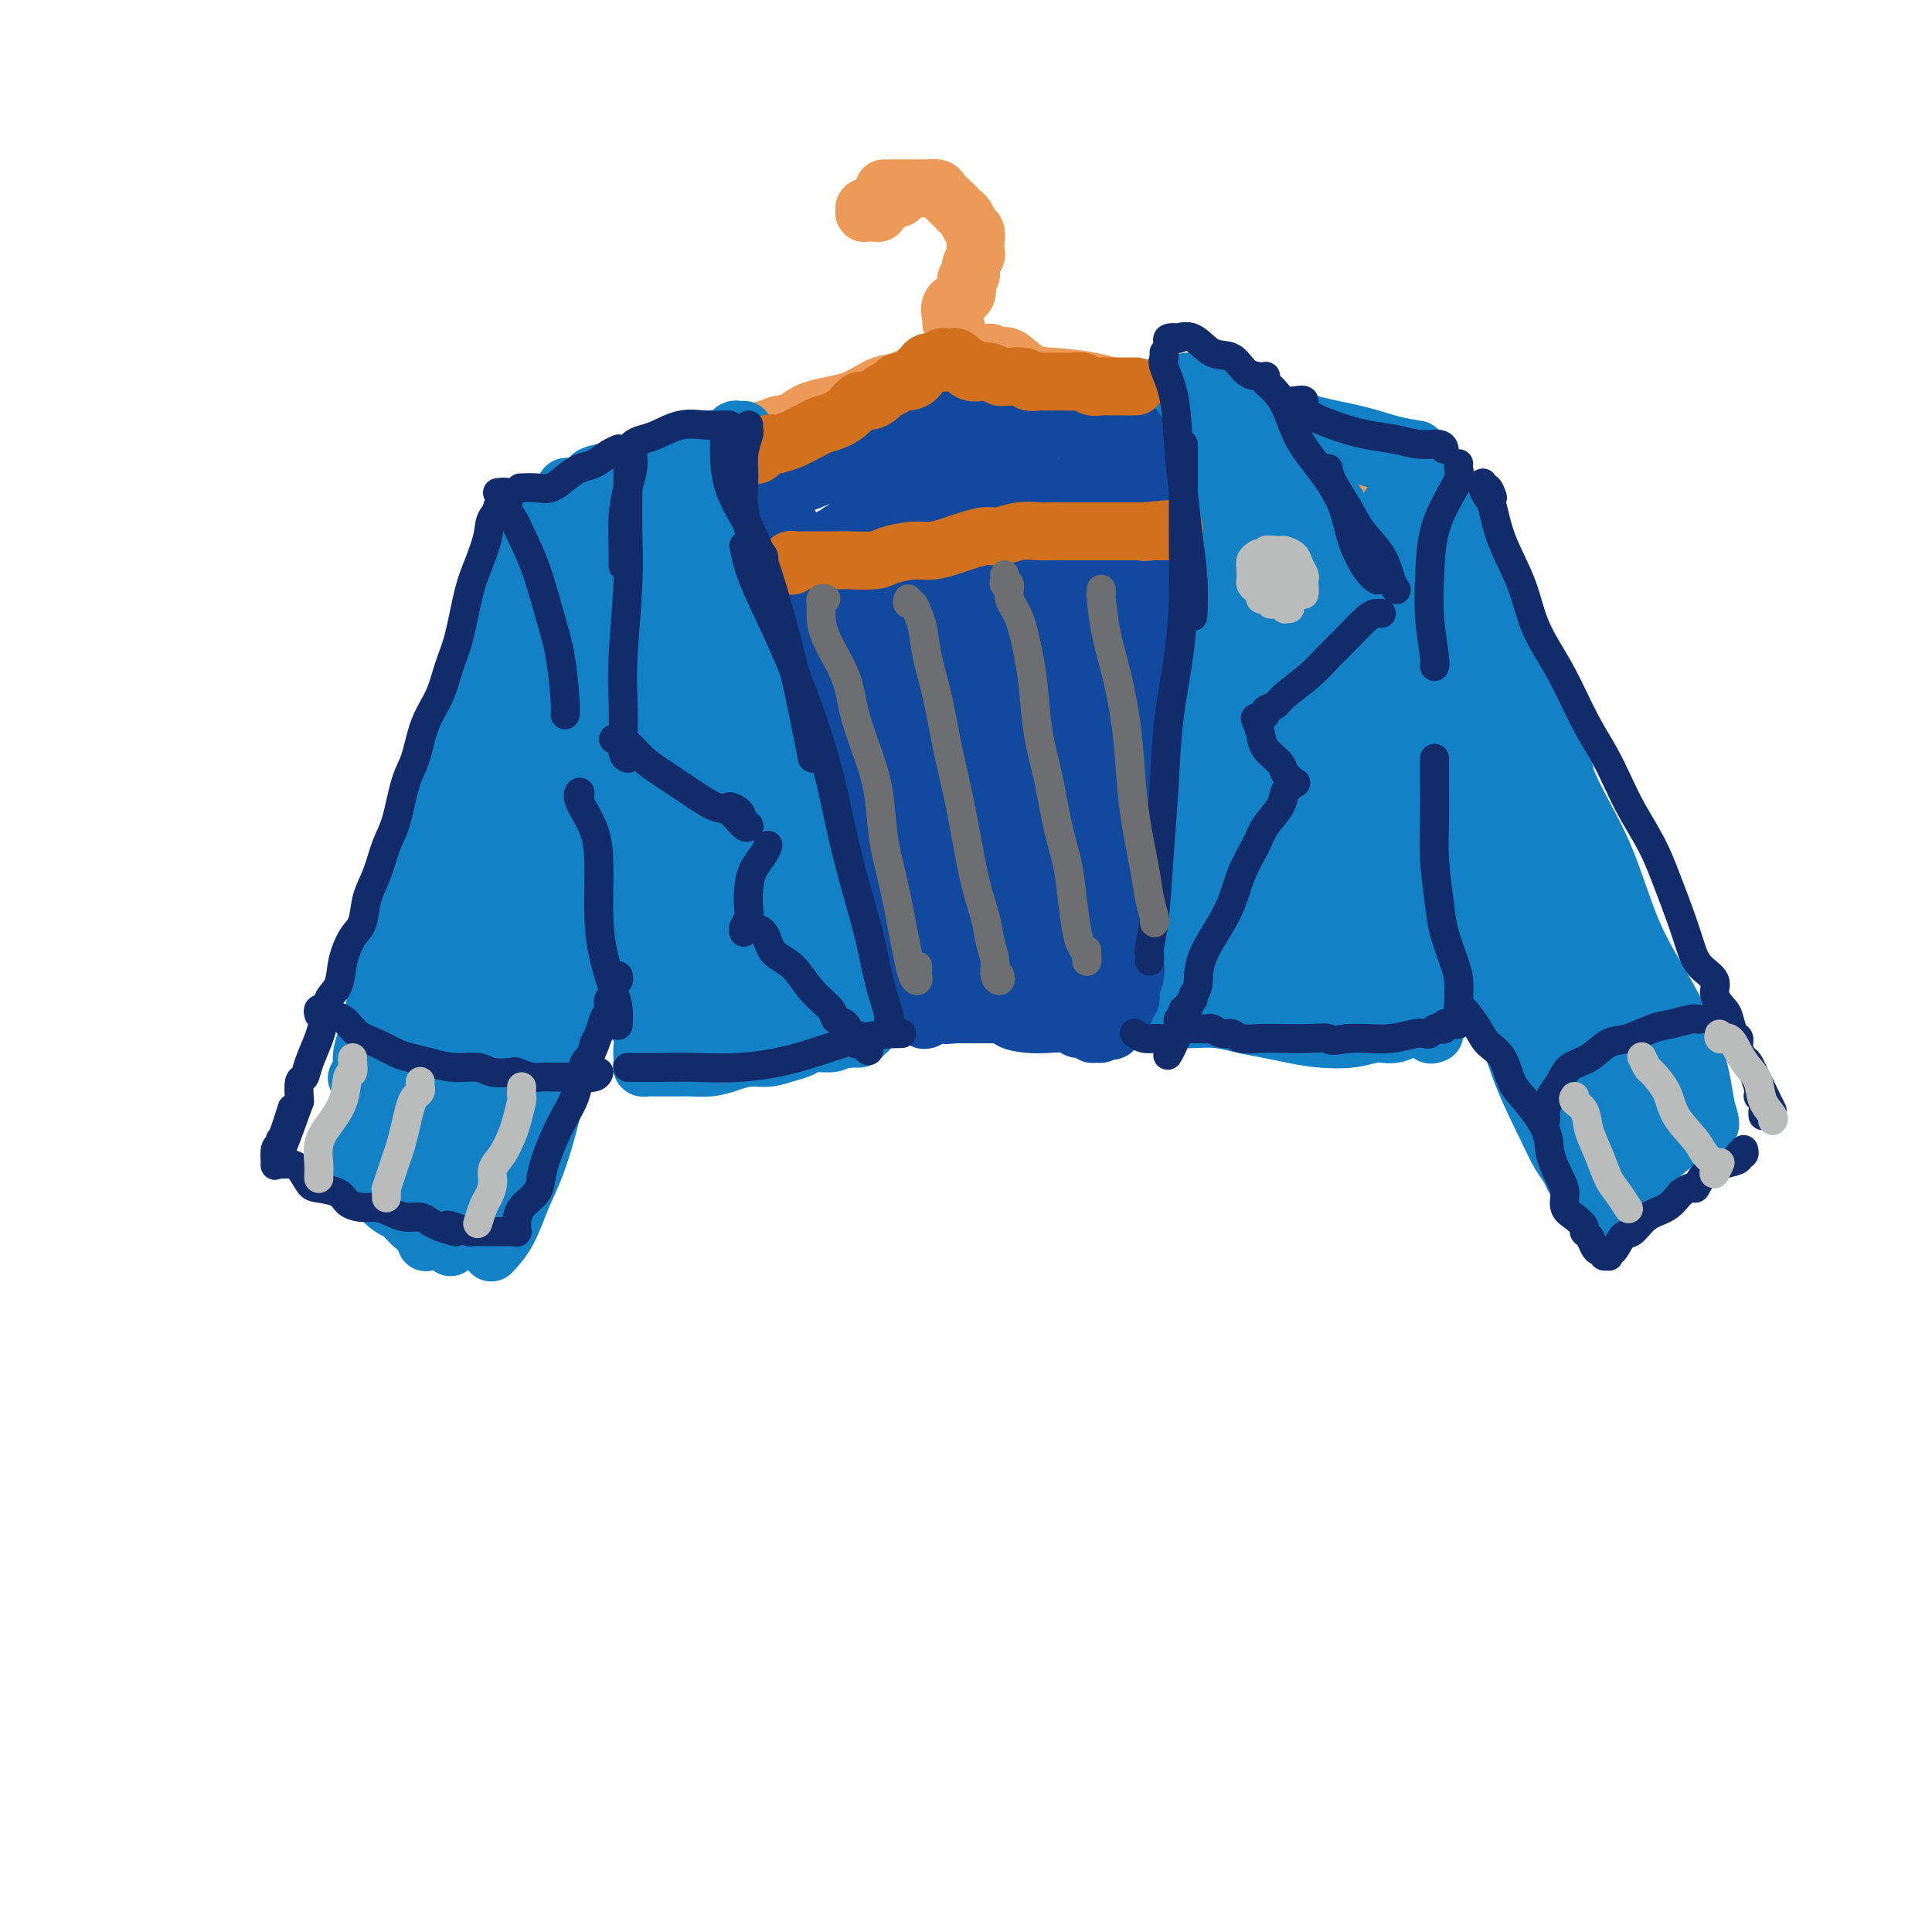<svg viewBox='0 0 400 400' version='1.1' xmlns='http://www.w3.org/2000/svg' xmlns:xlink='http://www.w3.org/1999/xlink'><g fill='none' stroke='#EC9A57' stroke-width='12' stroke-linecap='round' stroke-linejoin='round'><path d='M120,113c0.237,-0.667 0.474,-1.334 1,-2c0.526,-0.666 1.342,-1.331 2,-2c0.658,-0.669 1.157,-1.342 2,-2c0.843,-0.658 2.030,-1.300 3,-2c0.970,-0.700 1.723,-1.458 2,-2c0.277,-0.542 0.079,-0.869 0,-1c-0.079,-0.131 -0.040,-0.065 0,0'/><path d='M120,116c0.007,-0.288 0.015,-0.576 0,-1c-0.015,-0.424 -0.051,-0.984 0,-1c0.051,-0.016 0.189,0.513 0,0c-0.189,-0.513 -0.704,-2.069 0,-3c0.704,-0.931 2.627,-1.238 4,-2c1.373,-0.762 2.197,-1.981 3,-3c0.803,-1.019 1.586,-1.840 3,-3c1.414,-1.160 3.457,-2.658 5,-4c1.543,-1.342 2.584,-2.526 3,-3c0.416,-0.474 0.208,-0.237 0,0'/><path d='M124,104c-0.307,-0.338 -0.613,-0.676 0,-1c0.613,-0.324 2.146,-0.634 3,-1c0.854,-0.366 1.031,-0.788 2,-1c0.969,-0.212 2.731,-0.215 4,-1c1.269,-0.785 2.044,-2.351 3,-3c0.956,-0.649 2.092,-0.380 4,-1c1.908,-0.620 4.589,-2.127 7,-3c2.411,-0.873 4.554,-1.110 7,-2c2.446,-0.890 5.197,-2.432 7,-3c1.803,-0.568 2.658,-0.162 3,0c0.342,0.162 0.171,0.081 0,0'/><path d='M133,99c0.891,0.088 1.781,0.176 2,0c0.219,-0.176 -0.234,-0.614 0,-1c0.234,-0.386 1.156,-0.718 2,-1c0.844,-0.282 1.610,-0.514 3,-1c1.390,-0.486 3.403,-1.228 5,-2c1.597,-0.772 2.776,-1.576 4,-2c1.224,-0.424 2.493,-0.468 4,-1c1.507,-0.532 3.253,-1.551 5,-2c1.747,-0.449 3.495,-0.329 5,-1c1.505,-0.671 2.766,-2.133 5,-3c2.234,-0.867 5.441,-1.139 8,-2c2.559,-0.861 4.469,-2.311 6,-3c1.531,-0.689 2.684,-0.615 4,-1c1.316,-0.385 2.796,-1.227 4,-2c1.204,-0.773 2.132,-1.477 3,-2c0.868,-0.523 1.677,-0.864 2,-1c0.323,-0.136 0.162,-0.068 0,0'/><path d='M205,73c0.345,0.400 0.690,0.800 1,1c0.310,0.200 0.586,0.199 1,0c0.414,-0.199 0.966,-0.597 2,0c1.034,0.597 2.549,2.187 4,3c1.451,0.813 2.838,0.847 5,1c2.162,0.153 5.099,0.425 8,1c2.901,0.575 5.767,1.453 8,2c2.233,0.547 3.834,0.762 6,1c2.166,0.238 4.896,0.498 8,1c3.104,0.502 6.583,1.245 9,2c2.417,0.755 3.772,1.522 6,2c2.228,0.478 5.331,0.667 7,1c1.669,0.333 1.906,0.809 2,1c0.094,0.191 0.047,0.095 0,0'/><path d='M260,85c0.313,0.023 0.626,0.047 1,0c0.374,-0.047 0.809,-0.163 1,0c0.191,0.163 0.138,0.606 1,1c0.862,0.394 2.638,0.738 4,1c1.362,0.262 2.308,0.440 3,1c0.692,0.560 1.129,1.501 2,2c0.871,0.499 2.174,0.556 3,1c0.826,0.444 1.173,1.274 2,2c0.827,0.726 2.134,1.347 3,2c0.866,0.653 1.290,1.338 2,2c0.710,0.662 1.706,1.301 2,2c0.294,0.699 -0.113,1.457 0,2c0.113,0.543 0.747,0.869 1,1c0.253,0.131 0.127,0.065 0,0'/><path d='M285,100c0.000,0.417 0.000,0.833 0,1c0.000,0.167 0.000,0.083 0,0'/><path d='M124,119c0.360,0.000 0.719,0.000 1,0c0.281,-0.000 0.482,-0.000 1,0c0.518,0.000 1.353,0.000 2,0c0.647,-0.000 1.108,-0.000 2,0c0.892,0.000 2.216,0.000 3,0c0.784,-0.000 1.029,-0.000 2,0c0.971,0.000 2.667,0.001 4,0c1.333,-0.001 2.303,-0.004 4,0c1.697,0.004 4.121,0.015 6,0c1.879,-0.015 3.212,-0.057 5,0c1.788,0.057 4.029,0.211 6,0c1.971,-0.211 3.671,-0.789 6,-1c2.329,-0.211 5.288,-0.057 7,0c1.712,0.057 2.176,0.015 4,0c1.824,-0.015 5.009,-0.005 7,0c1.991,0.005 2.789,0.003 4,0c1.211,-0.003 2.836,-0.009 4,0c1.164,0.009 1.869,0.032 3,0c1.131,-0.032 2.690,-0.117 4,0c1.310,0.117 2.371,0.438 4,0c1.629,-0.438 3.824,-1.634 6,-2c2.176,-0.366 4.332,0.098 6,0c1.668,-0.098 2.847,-0.757 4,-1c1.153,-0.243 2.279,-0.069 3,0c0.721,0.069 1.037,0.033 2,0c0.963,-0.033 2.572,-0.061 5,0c2.428,0.061 5.676,0.213 8,0c2.324,-0.213 3.726,-0.789 5,-1c1.274,-0.211 2.420,-0.057 3,0c0.580,0.057 0.594,0.016 1,0c0.406,-0.016 1.203,-0.008 2,0'/><path d='M248,114c19.326,-0.935 5.641,-0.773 2,-1c-3.641,-0.227 2.763,-0.845 6,-1c3.237,-0.155 3.307,0.151 4,0c0.693,-0.151 2.009,-0.758 3,-1c0.991,-0.242 1.655,-0.117 2,0c0.345,0.117 0.369,0.228 1,0c0.631,-0.228 1.867,-0.793 3,-1c1.133,-0.207 2.163,-0.055 3,0c0.837,0.055 1.481,0.015 2,0c0.519,-0.015 0.912,-0.004 1,0c0.088,0.004 -0.131,0.001 0,0c0.131,-0.001 0.612,-0.001 1,0c0.388,0.001 0.683,0.001 1,0c0.317,-0.001 0.654,-0.004 1,0c0.346,0.004 0.699,0.016 1,0c0.301,-0.016 0.550,-0.060 1,0c0.450,0.060 1.101,0.222 2,0c0.899,-0.222 2.045,-0.830 3,-1c0.955,-0.170 1.720,0.099 2,0c0.280,-0.099 0.075,-0.565 0,-1c-0.075,-0.435 -0.022,-0.839 0,-1c0.022,-0.161 0.011,-0.081 0,0'/><path d='M200,74c-0.022,0.095 -0.043,0.191 0,0c0.043,-0.191 0.151,-0.667 0,-1c-0.151,-0.333 -0.561,-0.521 -1,-1c-0.439,-0.479 -0.905,-1.249 -1,-2c-0.095,-0.751 0.182,-1.484 0,-2c-0.182,-0.516 -0.824,-0.814 -1,-1c-0.176,-0.186 0.115,-0.258 0,-1c-0.115,-0.742 -0.634,-2.152 0,-3c0.634,-0.848 2.422,-1.134 3,-2c0.578,-0.866 -0.055,-2.311 0,-3c0.055,-0.689 0.799,-0.621 1,-1c0.201,-0.379 -0.142,-1.205 0,-2c0.142,-0.795 0.767,-1.560 1,-2c0.233,-0.440 0.074,-0.555 0,-1c-0.074,-0.445 -0.061,-1.218 0,-2c0.061,-0.782 0.171,-1.572 0,-2c-0.171,-0.428 -0.622,-0.495 -1,-1c-0.378,-0.505 -0.683,-1.448 -1,-2c-0.317,-0.552 -0.647,-0.712 -1,-1c-0.353,-0.288 -0.728,-0.704 -1,-1c-0.272,-0.296 -0.439,-0.472 -1,-1c-0.561,-0.528 -1.515,-1.410 -2,-2c-0.485,-0.590 -0.501,-0.890 -1,-1c-0.499,-0.110 -1.480,-0.029 -2,0c-0.520,0.029 -0.579,0.008 -1,0c-0.421,-0.008 -1.206,-0.002 -2,0c-0.794,0.002 -1.598,0.001 -2,0c-0.402,-0.001 -0.400,-0.000 -1,0c-0.600,0.000 -1.800,0.000 -3,0'/><path d='M184,42c-0.839,0.453 -1.678,0.906 -2,1c-0.322,0.094 -0.129,-0.171 0,0c0.129,0.171 0.192,0.779 0,1c-0.192,0.221 -0.641,0.056 -1,0c-0.359,-0.056 -0.629,-0.001 -1,0c-0.371,0.001 -0.841,-0.051 -1,0c-0.159,0.051 -0.005,0.206 0,0c0.005,-0.206 -0.139,-0.773 0,-1c0.139,-0.227 0.562,-0.112 1,0c0.438,0.112 0.890,0.222 1,0c0.110,-0.222 -0.121,-0.778 0,-1c0.121,-0.222 0.593,-0.112 1,0c0.407,0.112 0.750,0.226 1,0c0.250,-0.226 0.407,-0.793 1,-1c0.593,-0.207 1.621,-0.056 2,0c0.379,0.056 0.108,0.016 0,0c-0.108,-0.016 -0.054,-0.008 0,0'/></g>
<g fill='none' stroke='#1381C5' stroke-width='12' stroke-linecap='round' stroke-linejoin='round'><path d='M153,92c0.122,-0.393 0.244,-0.785 0,-1c-0.244,-0.215 -0.854,-0.252 -1,0c-0.146,0.252 0.172,0.791 0,1c-0.172,0.209 -0.834,0.086 -1,0c-0.166,-0.086 0.165,-0.135 0,0c-0.165,0.135 -0.826,0.454 -1,1c-0.174,0.546 0.139,1.319 0,2c-0.139,0.681 -0.731,1.268 -1,2c-0.269,0.732 -0.216,1.608 0,3c0.216,1.392 0.594,3.301 1,5c0.406,1.699 0.840,3.188 1,4c0.160,0.812 0.046,0.946 0,1c-0.046,0.054 -0.023,0.027 0,0'/><path d='M149,98c0.016,0.432 0.031,0.863 0,1c-0.031,0.137 -0.109,-0.021 0,1c0.109,1.021 0.406,3.222 1,5c0.594,1.778 1.487,3.132 2,5c0.513,1.868 0.646,4.249 1,7c0.354,2.751 0.928,5.870 2,9c1.072,3.130 2.643,6.269 4,10c1.357,3.731 2.501,8.052 4,13c1.499,4.948 3.351,10.523 5,15c1.649,4.477 3.093,7.855 4,12c0.907,4.145 1.276,9.058 2,13c0.724,3.942 1.802,6.912 3,10c1.198,3.088 2.515,6.293 3,8c0.485,1.707 0.139,1.916 0,2c-0.139,0.084 -0.069,0.042 0,0'/><path d='M154,89c-0.328,0.022 -0.655,0.043 -1,0c-0.345,-0.043 -0.707,-0.151 -1,0c-0.293,0.151 -0.518,0.561 -1,1c-0.482,0.439 -1.220,0.905 -2,1c-0.780,0.095 -1.600,-0.183 -2,0c-0.400,0.183 -0.378,0.827 -1,1c-0.622,0.173 -1.886,-0.126 -3,0c-1.114,0.126 -2.078,0.678 -3,1c-0.922,0.322 -1.802,0.415 -3,1c-1.198,0.585 -2.716,1.661 -4,2c-1.284,0.339 -2.336,-0.059 -3,0c-0.664,0.059 -0.941,0.577 -2,1c-1.059,0.423 -2.900,0.753 -4,1c-1.100,0.247 -1.460,0.413 -2,1c-0.540,0.587 -1.259,1.596 -2,2c-0.741,0.404 -1.503,0.201 -2,0c-0.497,-0.201 -0.728,-0.402 -1,0c-0.272,0.402 -0.586,1.407 -1,2c-0.414,0.593 -0.928,0.775 -1,1c-0.072,0.225 0.298,0.491 0,1c-0.298,0.509 -1.264,1.259 -2,2c-0.736,0.741 -1.242,1.474 -2,3c-0.758,1.526 -1.768,3.846 -3,6c-1.232,2.154 -2.688,4.143 -4,7c-1.312,2.857 -2.481,6.584 -4,10c-1.519,3.416 -3.388,6.523 -5,10c-1.612,3.477 -2.968,7.324 -4,10c-1.032,2.676 -1.739,4.182 -2,5c-0.261,0.818 -0.074,0.948 0,1c0.074,0.052 0.037,0.026 0,0'/><path d='M105,112c0.053,0.204 0.106,0.408 0,1c-0.106,0.592 -0.369,1.571 -1,3c-0.631,1.429 -1.628,3.310 -2,5c-0.372,1.690 -0.119,3.191 -1,6c-0.881,2.809 -2.897,6.925 -4,10c-1.103,3.075 -1.294,5.110 -2,8c-0.706,2.890 -1.926,6.637 -3,10c-1.074,3.363 -2.002,6.343 -3,10c-0.998,3.657 -2.065,7.991 -3,12c-0.935,4.009 -1.738,7.693 -3,12c-1.262,4.307 -2.983,9.239 -4,13c-1.017,3.761 -1.331,6.353 -2,9c-0.669,2.647 -1.695,5.349 -2,7c-0.305,1.651 0.110,2.252 0,3c-0.110,0.748 -0.746,1.642 -1,2c-0.254,0.358 -0.127,0.179 0,0'/><path d='M102,136c-0.492,0.478 -0.984,0.957 -1,1c-0.016,0.043 0.446,-0.348 0,1c-0.446,1.348 -1.798,4.436 -3,7c-1.202,2.564 -2.253,4.606 -3,7c-0.747,2.394 -1.189,5.141 -2,8c-0.811,2.859 -1.991,5.832 -3,9c-1.009,3.168 -1.846,6.532 -3,11c-1.154,4.468 -2.625,10.041 -4,14c-1.375,3.959 -2.654,6.306 -3,9c-0.346,2.694 0.239,5.737 0,8c-0.239,2.263 -1.304,3.746 -2,5c-0.696,1.254 -1.023,2.278 -1,3c0.023,0.722 0.396,1.142 0,2c-0.396,0.858 -1.560,2.152 -2,3c-0.440,0.848 -0.155,1.249 0,2c0.155,0.751 0.181,1.853 0,3c-0.181,1.147 -0.570,2.338 -1,3c-0.430,0.662 -0.900,0.794 -1,1c-0.100,0.206 0.169,0.486 0,1c-0.169,0.514 -0.777,1.261 -1,2c-0.223,0.739 -0.060,1.468 0,2c0.060,0.532 0.017,0.866 0,1c-0.017,0.134 -0.009,0.067 0,0'/><path d='M70,239c0.496,0.354 0.992,0.707 1,1c0.008,0.293 -0.472,0.524 0,1c0.472,0.476 1.897,1.197 3,2c1.103,0.803 1.884,1.690 3,3c1.116,1.310 2.569,3.045 4,4c1.431,0.955 2.841,1.131 4,2c1.159,0.869 2.066,2.432 3,3c0.934,0.568 1.896,0.142 2,0c0.104,-0.142 -0.649,-0.000 -1,0c-0.351,0.000 -0.300,-0.141 -1,-1c-0.700,-0.859 -2.152,-2.435 -3,-4c-0.848,-1.565 -1.094,-3.118 -2,-4c-0.906,-0.882 -2.473,-1.092 -3,-1c-0.527,0.092 -0.014,0.485 0,1c0.014,0.515 -0.472,1.150 0,2c0.472,0.850 1.903,1.913 3,3c1.097,1.087 1.861,2.199 3,3c1.139,0.801 2.653,1.293 4,2c1.347,0.707 2.528,1.631 3,2c0.472,0.369 0.236,0.185 0,0'/><path d='M102,259c-0.268,0.281 -0.536,0.562 0,0c0.536,-0.562 1.875,-1.968 3,-4c1.125,-2.032 2.037,-4.689 3,-7c0.963,-2.311 1.977,-4.275 3,-7c1.023,-2.725 2.056,-6.209 3,-10c0.944,-3.791 1.798,-7.888 3,-12c1.202,-4.112 2.753,-8.237 4,-13c1.247,-4.763 2.190,-10.163 3,-14c0.810,-3.837 1.487,-6.110 2,-8c0.513,-1.890 0.861,-3.397 1,-4c0.139,-0.603 0.070,-0.301 0,0'/><path d='M104,251c0.838,0.043 1.675,0.087 2,-1c0.325,-1.087 0.137,-3.303 1,-6c0.863,-2.697 2.776,-5.875 4,-10c1.224,-4.125 1.759,-9.198 3,-14c1.241,-4.802 3.187,-9.335 5,-16c1.813,-6.665 3.494,-15.463 5,-22c1.506,-6.537 2.838,-10.811 4,-15c1.162,-4.189 2.153,-8.291 3,-12c0.847,-3.709 1.549,-7.026 2,-10c0.451,-2.974 0.653,-5.607 1,-7c0.347,-1.393 0.841,-1.547 1,-2c0.159,-0.453 -0.017,-1.205 0,-1c0.017,0.205 0.227,1.366 0,3c-0.227,1.634 -0.891,3.739 -2,7c-1.109,3.261 -2.665,7.678 -4,13c-1.335,5.322 -2.450,11.550 -4,18c-1.550,6.450 -3.534,13.121 -5,19c-1.466,5.879 -2.412,10.967 -3,14c-0.588,3.033 -0.817,4.010 -1,4c-0.183,-0.010 -0.321,-1.006 0,-2c0.321,-0.994 1.100,-1.987 2,-5c0.900,-3.013 1.921,-8.045 3,-14c1.079,-5.955 2.216,-12.833 4,-22c1.784,-9.167 4.215,-20.624 6,-29c1.785,-8.376 2.924,-13.672 4,-18c1.076,-4.328 2.088,-7.688 3,-10c0.912,-2.312 1.725,-3.575 2,-4c0.275,-0.425 0.012,-0.011 0,1c-0.012,1.011 0.228,2.618 -1,7c-1.228,4.382 -3.922,11.538 -6,18c-2.078,6.462 -3.539,12.231 -5,18'/><path d='M128,153c-3.022,10.202 -4.578,13.709 -6,18c-1.422,4.291 -2.711,9.368 -4,13c-1.289,3.632 -2.579,5.820 -3,7c-0.421,1.180 0.029,1.351 0,1c-0.029,-0.351 -0.535,-1.225 0,-5c0.535,-3.775 2.111,-10.449 3,-17c0.889,-6.551 1.091,-12.977 2,-19c0.909,-6.023 2.525,-11.644 4,-17c1.475,-5.356 2.809,-10.448 4,-14c1.191,-3.552 2.239,-5.564 3,-7c0.761,-1.436 1.237,-2.295 1,-2c-0.237,0.295 -1.185,1.745 -2,5c-0.815,3.255 -1.498,8.316 -3,14c-1.502,5.684 -3.825,11.991 -6,18c-2.175,6.009 -4.204,11.721 -6,17c-1.796,5.279 -3.361,10.124 -5,15c-1.639,4.876 -3.354,9.781 -4,12c-0.646,2.219 -0.224,1.750 0,1c0.224,-0.750 0.250,-1.783 0,-4c-0.250,-2.217 -0.775,-5.620 0,-10c0.775,-4.380 2.851,-9.738 4,-15c1.149,-5.262 1.371,-10.429 3,-17c1.629,-6.571 4.665,-14.547 7,-20c2.335,-5.453 3.970,-8.383 5,-11c1.030,-2.617 1.457,-4.919 2,-6c0.543,-1.081 1.202,-0.939 1,-1c-0.202,-0.061 -1.267,-0.326 -2,0c-0.733,0.326 -1.135,1.242 -2,3c-0.865,1.758 -2.195,4.358 -4,9c-1.805,4.642 -4.087,11.326 -6,17c-1.913,5.674 -3.456,10.337 -5,15'/><path d='M109,153c-3.724,9.409 -4.035,11.431 -5,15c-0.965,3.569 -2.586,8.686 -4,12c-1.414,3.314 -2.621,4.825 -3,6c-0.379,1.175 0.072,2.012 0,1c-0.072,-1.012 -0.665,-3.875 0,-7c0.665,-3.125 2.588,-6.513 4,-11c1.412,-4.487 2.312,-10.072 4,-15c1.688,-4.928 4.165,-9.198 6,-14c1.835,-4.802 3.027,-10.137 4,-15c0.973,-4.863 1.728,-9.256 2,-11c0.272,-1.744 0.061,-0.839 0,0c-0.061,0.839 0.028,1.612 -1,4c-1.028,2.388 -3.174,6.389 -5,11c-1.826,4.611 -3.332,9.831 -5,15c-1.668,5.169 -3.498,10.287 -6,18c-2.502,7.713 -5.677,18.020 -8,26c-2.323,7.980 -3.795,13.632 -5,18c-1.205,4.368 -2.142,7.451 -3,10c-0.858,2.549 -1.638,4.565 -2,5c-0.362,0.435 -0.307,-0.712 0,-1c0.307,-0.288 0.866,0.283 2,-2c1.134,-2.283 2.843,-7.419 4,-12c1.157,-4.581 1.760,-8.605 3,-13c1.240,-4.395 3.115,-9.160 5,-13c1.885,-3.840 3.779,-6.756 5,-9c1.221,-2.244 1.769,-3.818 2,-4c0.231,-0.182 0.145,1.026 0,3c-0.145,1.974 -0.348,4.715 -2,10c-1.652,5.285 -4.752,13.115 -7,19c-2.248,5.885 -3.642,9.824 -5,14c-1.358,4.176 -2.679,8.588 -4,13'/><path d='M85,226c-3.263,11.123 -2.422,9.430 -2,10c0.422,0.570 0.425,3.403 0,5c-0.425,1.597 -1.280,1.959 -1,2c0.280,0.041 1.693,-0.238 2,-1c0.307,-0.762 -0.493,-2.008 0,-4c0.493,-1.992 2.279,-4.731 4,-8c1.721,-3.269 3.379,-7.070 5,-11c1.621,-3.930 3.207,-7.991 6,-12c2.793,-4.009 6.793,-7.967 9,-10c2.207,-2.033 2.619,-2.140 3,-2c0.381,0.140 0.730,0.529 0,2c-0.730,1.471 -2.538,4.026 -4,7c-1.462,2.974 -2.578,6.368 -4,10c-1.422,3.632 -3.151,7.503 -5,11c-1.849,3.497 -3.817,6.622 -5,10c-1.183,3.378 -1.581,7.011 -2,9c-0.419,1.989 -0.860,2.333 -1,2c-0.140,-0.333 0.022,-1.345 0,-2c-0.022,-0.655 -0.227,-0.955 0,-2c0.227,-1.045 0.888,-2.835 2,-7c1.112,-4.165 2.676,-10.705 5,-16c2.324,-5.295 5.409,-9.344 8,-13c2.591,-3.656 4.688,-6.920 6,-9c1.312,-2.080 1.837,-2.978 2,-3c0.163,-0.022 -0.038,0.830 0,2c0.038,1.170 0.316,2.657 -1,6c-1.316,3.343 -4.226,8.542 -6,13c-1.774,4.458 -2.414,8.174 -4,12c-1.586,3.826 -4.119,7.761 -6,11c-1.881,3.239 -3.109,5.783 -4,8c-0.891,2.217 -1.446,4.109 -2,6'/><path d='M90,252c-3.558,9.315 -0.954,3.604 0,2c0.954,-1.604 0.256,0.901 0,1c-0.256,0.099 -0.071,-2.207 0,-4c0.071,-1.793 0.029,-3.073 1,-5c0.971,-1.927 2.955,-4.501 5,-7c2.045,-2.499 4.149,-4.922 6,-7c1.851,-2.078 3.447,-3.812 4,-5c0.553,-1.188 0.062,-1.829 0,-1c-0.062,0.829 0.306,3.129 0,5c-0.306,1.871 -1.285,3.313 -2,5c-0.715,1.687 -1.165,3.618 -2,5c-0.835,1.382 -2.055,2.216 -3,3c-0.945,0.784 -1.614,1.520 -2,1c-0.386,-0.520 -0.489,-2.294 0,-4c0.489,-1.706 1.568,-3.345 2,-4c0.432,-0.655 0.216,-0.328 0,0'/><path d='M120,125c-0.268,0.372 -0.535,0.743 -1,2c-0.465,1.257 -1.127,3.398 -1,6c0.127,2.602 1.042,5.665 2,9c0.958,3.335 1.958,6.941 3,11c1.042,4.059 2.125,8.572 3,14c0.875,5.428 1.541,11.770 2,17c0.459,5.230 0.711,9.349 1,13c0.289,3.651 0.613,6.834 1,9c0.387,2.166 0.835,3.314 1,4c0.165,0.686 0.047,0.910 0,1c-0.047,0.090 -0.024,0.045 0,0'/><path d='M122,162c0.026,-0.274 0.052,-0.549 0,0c-0.052,0.549 -0.181,1.920 0,4c0.181,2.080 0.671,4.869 1,8c0.329,3.131 0.498,6.603 1,10c0.502,3.397 1.336,6.720 2,10c0.664,3.280 1.159,6.519 2,9c0.841,2.481 2.029,4.205 3,6c0.971,1.795 1.724,3.661 2,5c0.276,1.339 0.073,2.152 0,3c-0.073,0.848 -0.017,1.730 0,2c0.017,0.270 -0.007,-0.071 0,0c0.007,0.071 0.043,0.555 0,1c-0.043,0.445 -0.166,0.851 0,1c0.166,0.149 0.620,0.040 1,0c0.380,-0.040 0.686,-0.011 1,0c0.314,0.011 0.635,0.003 1,0c0.365,-0.003 0.775,0.000 1,0c0.225,-0.000 0.265,-0.003 1,0c0.735,0.003 2.167,0.011 3,0c0.833,-0.011 1.068,-0.041 2,0c0.932,0.041 2.559,0.151 4,0c1.441,-0.151 2.694,-0.565 4,-1c1.306,-0.435 2.666,-0.891 4,-1c1.334,-0.109 2.644,0.129 4,0c1.356,-0.129 2.758,-0.626 4,-1c1.242,-0.374 2.322,-0.626 3,-1c0.678,-0.374 0.952,-0.870 2,-1c1.048,-0.130 2.871,0.106 4,0c1.129,-0.106 1.565,-0.553 2,-1'/><path d='M174,215c4.582,-0.925 2.538,-0.237 2,0c-0.538,0.237 0.429,0.022 1,0c0.571,-0.022 0.745,0.148 1,0c0.255,-0.148 0.590,-0.613 1,-1c0.410,-0.387 0.896,-0.694 1,-1c0.104,-0.306 -0.175,-0.609 0,-1c0.175,-0.391 0.804,-0.869 1,-1c0.196,-0.131 -0.040,0.083 0,0c0.040,-0.083 0.356,-0.465 0,-1c-0.356,-0.535 -1.382,-1.223 -2,-2c-0.618,-0.777 -0.826,-1.644 -1,-3c-0.174,-1.356 -0.312,-3.200 -1,-5c-0.688,-1.800 -1.926,-3.557 -3,-8c-1.074,-4.443 -1.982,-11.571 -3,-17c-1.018,-5.429 -2.144,-9.157 -3,-13c-0.856,-3.843 -1.441,-7.801 -2,-11c-0.559,-3.199 -1.091,-5.638 -2,-8c-0.909,-2.362 -2.195,-4.646 -3,-7c-0.805,-2.354 -1.130,-4.777 -2,-7c-0.870,-2.223 -2.287,-4.245 -3,-6c-0.713,-1.755 -0.723,-3.244 -1,-4c-0.277,-0.756 -0.821,-0.778 -1,-1c-0.179,-0.222 0.008,-0.643 0,0c-0.008,0.643 -0.209,2.349 0,5c0.209,2.651 0.829,6.247 2,11c1.171,4.753 2.892,10.664 4,16c1.108,5.336 1.602,10.096 2,15c0.398,4.904 0.699,9.952 1,15'/><path d='M163,180c1.462,11.952 1.117,11.331 1,13c-0.117,1.669 -0.006,5.627 0,8c0.006,2.373 -0.091,3.160 0,4c0.091,0.840 0.372,1.731 0,2c-0.372,0.269 -1.395,-0.086 -2,-1c-0.605,-0.914 -0.792,-2.389 -2,-5c-1.208,-2.611 -3.437,-6.359 -5,-11c-1.563,-4.641 -2.461,-10.174 -4,-17c-1.539,-6.826 -3.719,-14.946 -5,-20c-1.281,-5.054 -1.662,-7.043 -2,-8c-0.338,-0.957 -0.634,-0.882 0,0c0.634,0.882 2.197,2.572 4,5c1.803,2.428 3.846,5.594 6,9c2.154,3.406 4.417,7.053 6,13c1.583,5.947 2.485,14.194 3,20c0.515,5.806 0.644,9.171 0,12c-0.644,2.829 -2.061,5.123 -3,7c-0.939,1.877 -1.401,3.336 -2,4c-0.599,0.664 -1.337,0.533 -2,0c-0.663,-0.533 -1.251,-1.467 -2,-4c-0.749,-2.533 -1.658,-6.663 -3,-11c-1.342,-4.337 -3.118,-8.880 -4,-14c-0.882,-5.120 -0.870,-10.815 -1,-15c-0.130,-4.185 -0.400,-6.858 0,-9c0.400,-2.142 1.472,-3.754 2,-5c0.528,-1.246 0.512,-2.127 1,-1c0.488,1.127 1.481,4.261 2,8c0.519,3.739 0.563,8.084 0,13c-0.563,4.916 -1.732,10.405 -3,15c-1.268,4.595 -2.634,8.298 -4,12'/><path d='M144,204c-1.863,5.791 -3.020,6.769 -4,8c-0.980,1.231 -1.783,2.716 -2,3c-0.217,0.284 0.153,-0.632 0,-2c-0.153,-1.368 -0.830,-3.188 -1,-6c-0.170,-2.812 0.166,-6.617 0,-12c-0.166,-5.383 -0.832,-12.344 -1,-19c-0.168,-6.656 0.164,-13.006 1,-18c0.836,-4.994 2.175,-8.633 3,-11c0.825,-2.367 1.135,-3.463 2,-3c0.865,0.463 2.285,2.487 3,5c0.715,2.513 0.725,5.517 1,10c0.275,4.483 0.816,10.446 1,16c0.184,5.554 0.012,10.700 -1,16c-1.012,5.300 -2.862,10.756 -4,15c-1.138,4.244 -1.562,7.278 -2,9c-0.438,1.722 -0.888,2.133 -1,2c-0.112,-0.133 0.113,-0.809 0,-2c-0.113,-1.191 -0.566,-2.898 -1,-6c-0.434,-3.102 -0.849,-7.600 -1,-13c-0.151,-5.400 -0.037,-11.703 0,-21c0.037,-9.297 -0.002,-21.587 0,-30c0.002,-8.413 0.046,-12.948 0,-17c-0.046,-4.052 -0.180,-7.620 0,-10c0.180,-2.380 0.675,-3.573 1,-4c0.325,-0.427 0.479,-0.089 1,0c0.521,0.089 1.407,-0.073 2,1c0.593,1.073 0.891,3.380 1,5c0.109,1.620 0.029,2.551 0,3c-0.029,0.449 -0.008,0.414 0,0c0.008,-0.414 0.004,-1.207 0,-2'/><path d='M142,121c0.610,0.579 0.135,-1.473 0,-3c-0.135,-1.527 0.069,-2.527 0,-4c-0.069,-1.473 -0.411,-3.418 -1,-4c-0.589,-0.582 -1.425,0.198 -2,0c-0.575,-0.198 -0.889,-1.373 -1,-2c-0.111,-0.627 -0.017,-0.707 0,-1c0.017,-0.293 -0.041,-0.800 0,-1c0.041,-0.200 0.182,-0.093 1,-1c0.818,-0.907 2.313,-2.827 3,-4c0.687,-1.173 0.567,-1.599 1,-2c0.433,-0.401 1.418,-0.779 2,-1c0.582,-0.221 0.761,-0.286 1,0c0.239,0.286 0.537,0.923 0,1c-0.537,0.077 -1.909,-0.405 -3,0c-1.091,0.405 -1.901,1.697 -3,3c-1.099,1.303 -2.489,2.615 -3,3c-0.511,0.385 -0.144,-0.159 0,0c0.144,0.159 0.065,1.021 0,1c-0.065,-0.021 -0.117,-0.926 0,-2c0.117,-1.074 0.403,-2.319 1,-3c0.597,-0.681 1.505,-0.799 2,-1c0.495,-0.201 0.578,-0.486 1,0c0.422,0.486 1.182,1.743 2,4c0.818,2.257 1.693,5.515 3,9c1.307,3.485 3.048,7.197 4,11c0.952,3.803 1.117,7.696 2,12c0.883,4.304 2.484,9.020 3,12c0.516,2.980 -0.053,4.225 0,5c0.053,0.775 0.730,1.078 1,1c0.270,-0.078 0.135,-0.539 0,-1'/><path d='M156,153c2.091,7.751 -0.181,0.627 -1,-3c-0.819,-3.627 -0.185,-3.759 -1,-7c-0.815,-3.241 -3.080,-9.592 -5,-15c-1.920,-5.408 -3.496,-9.873 -5,-13c-1.504,-3.127 -2.937,-4.916 -4,-6c-1.063,-1.084 -1.756,-1.462 -2,-1c-0.244,0.462 -0.040,1.766 0,5c0.040,3.234 -0.082,8.400 1,13c1.082,4.600 3.370,8.636 5,13c1.630,4.364 2.601,9.056 4,13c1.399,3.944 3.226,7.138 5,11c1.774,3.862 3.496,8.391 5,12c1.504,3.609 2.791,6.300 4,9c1.209,2.700 2.339,5.411 3,7c0.661,1.589 0.854,2.058 1,2c0.146,-0.058 0.244,-0.641 0,-2c-0.244,-1.359 -0.829,-3.492 -2,-6c-1.171,-2.508 -2.926,-5.389 -4,-8c-1.074,-2.611 -1.466,-4.953 -2,-7c-0.534,-2.047 -1.212,-3.801 -1,-3c0.212,0.801 1.312,4.155 2,7c0.688,2.845 0.962,5.179 2,8c1.038,2.821 2.838,6.128 4,9c1.162,2.872 1.685,5.309 2,7c0.315,1.691 0.420,2.634 1,4c0.580,1.366 1.633,3.153 2,4c0.367,0.847 0.047,0.753 0,1c-0.047,0.247 0.180,0.836 0,1c-0.180,0.164 -0.766,-0.096 -1,0c-0.234,0.096 -0.117,0.548 0,1'/><path d='M169,209c1.562,6.709 -0.532,2.480 -2,1c-1.468,-1.480 -2.311,-0.212 -4,1c-1.689,1.212 -4.225,2.367 -6,3c-1.775,0.633 -2.789,0.743 -4,1c-1.211,0.257 -2.618,0.660 -4,1c-1.382,0.340 -2.740,0.618 -4,1c-1.260,0.382 -2.421,0.869 -3,1c-0.579,0.131 -0.575,-0.095 0,0c0.575,0.095 1.721,0.510 3,0c1.279,-0.510 2.690,-1.945 4,-3c1.310,-1.055 2.517,-1.730 3,-2c0.483,-0.270 0.241,-0.135 0,0'/><path d='M240,81c0.045,-0.652 0.090,-1.304 0,-1c-0.090,0.304 -0.314,1.565 0,2c0.314,0.435 1.166,0.045 2,0c0.834,-0.045 1.649,0.256 2,1c0.351,0.744 0.238,1.933 1,3c0.762,1.067 2.400,2.014 3,3c0.600,0.986 0.161,2.011 0,3c-0.161,0.989 -0.043,1.941 0,2c0.043,0.059 0.012,-0.775 0,-1c-0.012,-0.225 -0.003,0.159 0,0c0.003,-0.159 0.001,-0.859 0,-1c-0.001,-0.141 -0.000,0.279 0,1c0.000,0.721 0.000,1.744 0,3c-0.000,1.256 -0.000,2.744 0,5c0.000,2.256 0.000,5.281 0,8c-0.000,2.719 -0.000,5.131 0,8c0.000,2.869 0.000,6.196 0,9c-0.000,2.804 -0.000,5.087 0,6c0.000,0.913 0.000,0.457 0,0'/><path d='M247,99c0.004,0.758 0.008,1.515 0,4c-0.008,2.485 -0.029,6.697 0,11c0.029,4.303 0.106,8.696 0,13c-0.106,4.304 -0.396,8.519 -1,13c-0.604,4.481 -1.521,9.229 -2,14c-0.479,4.771 -0.521,9.566 -1,14c-0.479,4.434 -1.397,8.508 -2,13c-0.603,4.492 -0.893,9.402 -1,12c-0.107,2.598 -0.031,2.885 0,3c0.031,0.115 0.015,0.057 0,0'/><path d='M244,167c0.004,-0.364 0.009,-0.728 0,0c-0.009,0.728 -0.030,2.547 0,5c0.030,2.453 0.113,5.540 0,9c-0.113,3.460 -0.422,7.292 -1,10c-0.578,2.708 -1.427,4.290 -2,6c-0.573,1.710 -0.872,3.548 -1,5c-0.128,1.452 -0.087,2.519 0,3c0.087,0.481 0.219,0.378 0,1c-0.219,0.622 -0.791,1.971 -1,3c-0.209,1.029 -0.056,1.739 0,2c0.056,0.261 0.016,0.075 0,0c-0.016,-0.075 -0.008,-0.037 0,0'/><path d='M247,79c-0.653,-0.004 -1.305,-0.009 -1,0c0.305,0.009 1.569,0.030 2,0c0.431,-0.030 0.031,-0.111 0,0c-0.031,0.111 0.308,0.414 1,1c0.692,0.586 1.738,1.455 3,2c1.262,0.545 2.741,0.765 4,1c1.259,0.235 2.299,0.486 4,1c1.701,0.514 4.064,1.290 6,2c1.936,0.710 3.444,1.353 6,2c2.556,0.647 6.159,1.297 9,2c2.841,0.703 4.919,1.458 7,2c2.081,0.542 4.166,0.869 5,1c0.834,0.131 0.417,0.065 0,0'/><path d='M288,93c0.367,0.055 0.733,0.109 1,0c0.267,-0.109 0.433,-0.383 1,0c0.567,0.383 1.535,1.421 3,3c1.465,1.579 3.427,3.698 5,6c1.573,2.302 2.755,4.787 4,8c1.245,3.213 2.551,7.156 4,11c1.449,3.844 3.040,7.591 4,11c0.960,3.409 1.288,6.481 2,10c0.712,3.519 1.807,7.486 3,10c1.193,2.514 2.484,3.575 3,4c0.516,0.425 0.258,0.212 0,0'/><path d='M294,97c0.512,0.855 1.024,1.709 1,2c-0.024,0.291 -0.583,0.017 0,1c0.583,0.983 2.309,3.223 4,6c1.691,2.777 3.347,6.093 6,11c2.653,4.907 6.304,11.406 9,17c2.696,5.594 4.438,10.282 6,15c1.562,4.718 2.943,9.466 5,14c2.057,4.534 4.788,8.856 7,14c2.212,5.144 3.903,11.112 6,16c2.097,4.888 4.600,8.697 7,13c2.400,4.303 4.695,9.101 6,13c1.305,3.899 1.618,6.901 2,9c0.382,2.099 0.834,3.296 1,4c0.166,0.704 0.048,0.915 0,1c-0.048,0.085 -0.024,0.042 0,0'/><path d='M351,234c-0.292,0.372 -0.584,0.744 -1,1c-0.416,0.256 -0.956,0.395 -2,1c-1.044,0.605 -2.591,1.674 -4,3c-1.409,1.326 -2.679,2.909 -4,4c-1.321,1.091 -2.694,1.690 -4,3c-1.306,1.310 -2.546,3.330 -3,4c-0.454,0.670 -0.122,-0.012 0,0c0.122,0.012 0.035,0.718 0,1c-0.035,0.282 -0.017,0.141 0,0'/><path d='M328,245c-0.778,-0.257 -1.555,-0.514 -2,-1c-0.445,-0.486 -0.556,-1.200 -1,-2c-0.444,-0.800 -1.219,-1.687 -2,-3c-0.781,-1.313 -1.568,-3.053 -3,-6c-1.432,-2.947 -3.509,-7.100 -5,-11c-1.491,-3.900 -2.398,-7.545 -4,-11c-1.602,-3.455 -3.901,-6.718 -6,-10c-2.099,-3.282 -3.998,-6.583 -6,-10c-2.002,-3.417 -4.107,-6.949 -6,-10c-1.893,-3.051 -3.572,-5.619 -5,-9c-1.428,-3.381 -2.603,-7.575 -4,-10c-1.397,-2.425 -3.015,-3.081 -4,-4c-0.985,-0.919 -1.336,-2.102 -2,-3c-0.664,-0.898 -1.640,-1.511 -2,-2c-0.360,-0.489 -0.103,-0.854 0,-1c0.103,-0.146 0.051,-0.073 0,0'/><path d='M280,112c-0.196,-1.378 -0.392,-2.757 -1,-4c-0.608,-1.243 -1.627,-2.352 -2,-3c-0.373,-0.648 -0.100,-0.836 0,0c0.100,0.836 0.027,2.696 0,5c-0.027,2.304 -0.008,5.052 0,9c0.008,3.948 0.005,9.096 0,13c-0.005,3.904 -0.010,6.565 0,9c0.010,2.435 0.037,4.646 0,6c-0.037,1.354 -0.138,1.853 0,2c0.138,0.147 0.516,-0.057 1,-1c0.484,-0.943 1.075,-2.623 2,-5c0.925,-2.377 2.183,-5.449 3,-9c0.817,-3.551 1.193,-7.580 2,-12c0.807,-4.420 2.046,-9.229 3,-13c0.954,-3.771 1.621,-6.502 2,-8c0.379,-1.498 0.468,-1.762 1,-1c0.532,0.762 1.508,2.549 2,5c0.492,2.451 0.500,5.564 0,9c-0.500,3.436 -1.507,7.194 -2,11c-0.493,3.806 -0.472,7.660 -1,12c-0.528,4.340 -1.606,9.167 -2,12c-0.394,2.833 -0.103,3.670 0,4c0.103,0.330 0.017,0.151 0,0c-0.017,-0.151 0.034,-0.274 1,-1c0.966,-0.726 2.847,-2.056 4,-4c1.153,-1.944 1.578,-4.501 2,-9c0.422,-4.499 0.842,-10.940 1,-16c0.158,-5.060 0.053,-8.738 0,-11c-0.053,-2.262 -0.053,-3.109 0,-3c0.053,0.109 0.158,1.174 0,4c-0.158,2.826 -0.579,7.413 -1,12'/><path d='M295,125c-0.200,4.892 -0.201,9.123 0,14c0.201,4.877 0.602,10.399 1,15c0.398,4.601 0.792,8.282 1,11c0.208,2.718 0.230,4.473 1,6c0.770,1.527 2.287,2.824 3,3c0.713,0.176 0.622,-0.771 1,-2c0.378,-1.229 1.227,-2.742 2,-6c0.773,-3.258 1.471,-8.262 2,-13c0.529,-4.738 0.888,-9.209 1,-13c0.112,-3.791 -0.023,-6.902 0,-9c0.023,-2.098 0.205,-3.182 0,-3c-0.205,0.182 -0.796,1.632 -1,4c-0.204,2.368 -0.020,5.656 0,9c0.020,3.344 -0.124,6.744 0,12c0.124,5.256 0.517,12.367 1,18c0.483,5.633 1.057,9.789 2,14c0.943,4.211 2.256,8.478 3,11c0.744,2.522 0.919,3.298 1,4c0.081,0.702 0.067,1.329 0,1c-0.067,-0.329 -0.186,-1.616 0,-4c0.186,-2.384 0.678,-5.867 1,-10c0.322,-4.133 0.476,-8.915 0,-14c-0.476,-5.085 -1.580,-10.471 -3,-15c-1.420,-4.529 -3.154,-8.199 -4,-11c-0.846,-2.801 -0.803,-4.732 -1,-5c-0.197,-0.268 -0.635,1.127 0,3c0.635,1.873 2.344,4.223 4,8c1.656,3.777 3.258,8.982 5,14c1.742,5.018 3.623,9.851 5,15c1.377,5.149 2.251,10.614 3,15c0.749,4.386 1.375,7.693 2,11'/><path d='M325,208c3.121,11.505 1.425,7.268 1,6c-0.425,-1.268 0.421,0.432 1,1c0.579,0.568 0.890,0.002 1,-1c0.110,-1.002 0.020,-2.440 0,-6c-0.020,-3.560 0.032,-9.240 0,-13c-0.032,-3.760 -0.148,-5.598 -1,-11c-0.852,-5.402 -2.442,-14.367 -3,-19c-0.558,-4.633 -0.086,-4.933 0,-5c0.086,-0.067 -0.216,0.097 0,1c0.216,0.903 0.950,2.543 2,5c1.050,2.457 2.417,5.732 4,9c1.583,3.268 3.383,6.529 5,11c1.617,4.471 3.053,10.152 4,14c0.947,3.848 1.406,5.863 2,8c0.594,2.137 1.321,4.397 2,6c0.679,1.603 1.308,2.551 1,3c-0.308,0.449 -1.552,0.400 -2,0c-0.448,-0.400 -0.098,-1.150 0,-2c0.098,-0.850 -0.055,-1.801 -1,-4c-0.945,-2.199 -2.683,-5.647 -4,-9c-1.317,-3.353 -2.213,-6.611 -3,-9c-0.787,-2.389 -1.466,-3.907 -2,-5c-0.534,-1.093 -0.924,-1.760 -1,-1c-0.076,0.760 0.161,2.946 0,5c-0.161,2.054 -0.719,3.975 0,7c0.719,3.025 2.715,7.156 4,10c1.285,2.844 1.858,4.403 2,6c0.142,1.597 -0.148,3.232 0,4c0.148,0.768 0.732,0.668 1,1c0.268,0.332 0.219,1.095 0,1c-0.219,-0.095 -0.610,-1.047 -1,-2'/><path d='M337,219c0.249,2.410 -2.127,-1.564 -4,-4c-1.873,-2.436 -3.242,-3.334 -5,-6c-1.758,-2.666 -3.906,-7.099 -6,-11c-2.094,-3.901 -4.136,-7.270 -8,-13c-3.864,-5.730 -9.550,-13.820 -13,-18c-3.450,-4.180 -4.664,-4.449 -6,-5c-1.336,-0.551 -2.795,-1.383 -4,-2c-1.205,-0.617 -2.156,-1.020 -2,-1c0.156,0.020 1.417,0.461 2,1c0.583,0.539 0.486,1.175 1,2c0.514,0.825 1.638,1.839 4,5c2.362,3.161 5.962,8.469 9,13c3.038,4.531 5.514,8.284 8,12c2.486,3.716 4.981,7.393 7,11c2.019,3.607 3.560,7.142 5,10c1.440,2.858 2.778,5.040 4,7c1.222,1.960 2.327,3.699 3,6c0.673,2.301 0.913,5.163 1,7c0.087,1.837 0.021,2.648 0,3c-0.021,0.352 0.003,0.244 0,0c-0.003,-0.244 -0.032,-0.623 0,-1c0.032,-0.377 0.124,-0.753 0,-2c-0.124,-1.247 -0.464,-3.367 -1,-6c-0.536,-2.633 -1.270,-5.780 -2,-8c-0.730,-2.220 -1.458,-3.513 -2,-4c-0.542,-0.487 -0.899,-0.167 -1,0c-0.101,0.167 0.053,0.180 0,1c-0.053,0.820 -0.313,2.447 0,4c0.313,1.553 1.200,3.034 2,5c0.800,1.966 1.514,4.419 2,6c0.486,1.581 0.743,2.291 1,3'/><path d='M332,234c0.875,3.333 1.061,2.165 1,2c-0.061,-0.165 -0.370,0.674 0,1c0.370,0.326 1.419,0.139 2,0c0.581,-0.139 0.695,-0.230 1,0c0.305,0.230 0.801,0.780 1,1c0.199,0.220 0.099,0.110 0,0'/><path d='M244,211c0.316,-0.006 0.632,-0.013 1,0c0.368,0.013 0.789,0.045 2,0c1.211,-0.045 3.213,-0.166 5,0c1.787,0.166 3.359,0.620 5,1c1.641,0.380 3.352,0.686 5,1c1.648,0.314 3.234,0.636 5,1c1.766,0.364 3.714,0.769 6,1c2.286,0.231 4.912,0.287 7,0c2.088,-0.287 3.639,-0.918 5,-1c1.361,-0.082 2.533,0.384 4,0c1.467,-0.384 3.228,-1.618 4,-2c0.772,-0.382 0.554,0.090 1,0c0.446,-0.090 1.556,-0.740 2,-1c0.444,-0.260 0.222,-0.130 0,0'/><path d='M297,214c-0.420,0.190 -0.841,0.381 -1,0c-0.159,-0.381 -0.057,-1.332 0,-2c0.057,-0.668 0.068,-1.052 0,-2c-0.068,-0.948 -0.214,-2.458 0,-5c0.214,-2.542 0.790,-6.115 1,-9c0.210,-2.885 0.055,-5.084 0,-7c-0.055,-1.916 -0.010,-3.551 0,-4c0.010,-0.449 -0.014,0.288 0,1c0.014,0.712 0.068,1.399 0,3c-0.068,1.601 -0.257,4.116 -1,7c-0.743,2.884 -2.040,6.137 -3,8c-0.960,1.863 -1.581,2.335 -2,3c-0.419,0.665 -0.634,1.524 -1,2c-0.366,0.476 -0.883,0.570 -1,0c-0.117,-0.570 0.165,-1.804 0,-3c-0.165,-1.196 -0.776,-2.353 -1,-4c-0.224,-1.647 -0.061,-3.783 0,-7c0.061,-3.217 0.021,-7.513 0,-10c-0.021,-2.487 -0.021,-3.165 0,-3c0.021,0.165 0.065,1.171 0,3c-0.065,1.829 -0.238,4.480 -1,7c-0.762,2.520 -2.113,4.910 -3,7c-0.887,2.090 -1.310,3.881 -2,5c-0.690,1.119 -1.649,1.566 -2,2c-0.351,0.434 -0.096,0.856 0,1c0.096,0.144 0.032,0.010 0,-1c-0.032,-1.010 -0.034,-2.898 0,-5c0.034,-2.102 0.102,-4.419 0,-8c-0.102,-3.581 -0.374,-8.426 0,-12c0.374,-3.574 1.392,-5.878 2,-7c0.608,-1.122 0.804,-1.061 1,-1'/><path d='M283,173c0.570,-4.521 0.494,0.677 0,4c-0.494,3.323 -1.408,4.770 -2,7c-0.592,2.230 -0.864,5.242 -2,8c-1.136,2.758 -3.137,5.263 -4,7c-0.863,1.737 -0.588,2.705 -1,3c-0.412,0.295 -1.512,-0.084 -2,0c-0.488,0.084 -0.363,0.632 -1,0c-0.637,-0.632 -2.035,-2.443 -3,-4c-0.965,-1.557 -1.498,-2.859 -2,-6c-0.502,-3.141 -0.972,-8.120 0,-12c0.972,-3.880 3.388,-6.659 5,-9c1.612,-2.341 2.421,-4.243 3,-5c0.579,-0.757 0.930,-0.368 1,1c0.070,1.368 -0.140,3.716 0,6c0.140,2.284 0.630,4.506 0,8c-0.630,3.494 -2.381,8.262 -4,11c-1.619,2.738 -3.106,3.448 -4,5c-0.894,1.552 -1.195,3.946 -2,5c-0.805,1.054 -2.115,0.769 -3,1c-0.885,0.231 -1.344,0.979 -2,1c-0.656,0.021 -1.507,-0.686 -2,-2c-0.493,-1.314 -0.627,-3.236 -1,-5c-0.373,-1.764 -0.986,-3.371 -1,-6c-0.014,-2.629 0.571,-6.279 1,-10c0.429,-3.721 0.701,-7.513 1,-10c0.299,-2.487 0.624,-3.670 1,-4c0.376,-0.330 0.802,0.193 1,2c0.198,1.807 0.166,4.897 0,8c-0.166,3.103 -0.468,6.220 -1,9c-0.532,2.780 -1.295,5.223 -2,7c-0.705,1.777 -1.353,2.889 -2,4'/><path d='M255,197c-1.087,2.129 -1.806,1.953 -2,2c-0.194,0.047 0.136,0.318 0,0c-0.136,-0.318 -0.738,-1.226 -1,-3c-0.262,-1.774 -0.183,-4.415 0,-7c0.183,-2.585 0.469,-5.114 1,-9c0.531,-3.886 1.305,-9.127 2,-14c0.695,-4.873 1.311,-9.377 2,-14c0.689,-4.623 1.450,-9.365 2,-14c0.550,-4.635 0.889,-9.162 1,-12c0.111,-2.838 -0.004,-3.987 0,-5c0.004,-1.013 0.128,-1.889 0,-1c-0.128,0.889 -0.507,3.545 -1,7c-0.493,3.455 -1.100,7.710 -2,12c-0.900,4.290 -2.094,8.616 -3,13c-0.906,4.384 -1.523,8.826 -2,12c-0.477,3.174 -0.815,5.078 -1,6c-0.185,0.922 -0.219,0.860 0,1c0.219,0.140 0.689,0.480 1,-1c0.311,-1.480 0.461,-4.780 1,-8c0.539,-3.220 1.465,-6.360 2,-10c0.535,-3.640 0.679,-7.780 1,-14c0.321,-6.220 0.818,-14.518 1,-20c0.182,-5.482 0.049,-8.146 0,-10c-0.049,-1.854 -0.013,-2.897 0,-3c0.013,-0.103 0.004,0.733 0,1c-0.004,0.267 -0.001,-0.034 0,1c0.001,1.034 0.000,3.404 0,6c-0.000,2.596 -0.000,5.417 0,8c0.000,2.583 0.000,4.926 0,6c-0.000,1.074 -0.000,0.878 0,1c0.000,0.122 0.000,0.561 0,1'/><path d='M257,129c0.000,3.443 0.000,0.050 0,-3c-0.000,-3.050 -0.000,-5.756 0,-8c0.000,-2.244 0.000,-4.027 0,-6c-0.000,-1.973 -0.002,-4.136 0,-7c0.002,-2.864 0.006,-6.428 0,-8c-0.006,-1.572 -0.021,-1.151 0,-1c0.021,0.151 0.078,0.032 0,0c-0.078,-0.032 -0.293,0.023 0,0c0.293,-0.023 1.092,-0.122 2,0c0.908,0.122 1.924,0.467 3,1c1.076,0.533 2.212,1.254 3,2c0.788,0.746 1.229,1.518 2,2c0.771,0.482 1.874,0.675 3,1c1.126,0.325 2.276,0.783 3,1c0.724,0.217 1.021,0.192 1,0c-0.021,-0.192 -0.360,-0.551 -1,-1c-0.640,-0.449 -1.581,-0.989 -2,-1c-0.419,-0.011 -0.315,0.506 -1,0c-0.685,-0.506 -2.157,-2.034 -4,-3c-1.843,-0.966 -4.055,-1.370 -5,-2c-0.945,-0.630 -0.624,-1.487 -1,-2c-0.376,-0.513 -1.451,-0.681 -1,-1c0.451,-0.319 2.427,-0.789 4,-1c1.573,-0.211 2.741,-0.161 4,0c1.259,0.161 2.608,0.435 4,1c1.392,0.565 2.827,1.420 4,2c1.173,0.580 2.085,0.885 2,1c-0.085,0.115 -1.167,0.041 -2,0c-0.833,-0.041 -1.417,-0.050 -3,0c-1.583,0.050 -4.167,0.157 -6,0c-1.833,-0.157 -2.917,-0.579 -4,-1'/><path d='M262,95c-2.974,-0.679 -3.909,-2.378 -5,-3c-1.091,-0.622 -2.340,-0.168 -3,0c-0.660,0.168 -0.732,0.050 0,0c0.732,-0.050 2.269,-0.034 4,0c1.731,0.034 3.658,0.084 6,0c2.342,-0.084 5.099,-0.301 8,0c2.901,0.301 5.946,1.121 9,2c3.054,0.879 6.117,1.817 8,2c1.883,0.183 2.584,-0.389 3,0c0.416,0.389 0.545,1.738 0,3c-0.545,1.262 -1.763,2.438 -3,4c-1.237,1.562 -2.493,3.511 -4,7c-1.507,3.489 -3.265,8.519 -5,13c-1.735,4.481 -3.446,8.413 -5,12c-1.554,3.587 -2.952,6.828 -4,9c-1.048,2.172 -1.745,3.274 -2,4c-0.255,0.726 -0.069,1.075 0,1c0.069,-0.075 0.021,-0.575 0,-1c-0.021,-0.425 -0.013,-0.775 0,-3c0.013,-2.225 0.032,-6.324 0,-11c-0.032,-4.676 -0.114,-9.927 0,-15c0.114,-5.073 0.423,-9.968 0,-13c-0.423,-3.032 -1.580,-4.203 -2,-5c-0.420,-0.797 -0.104,-1.221 0,1c0.104,2.221 -0.004,7.087 0,12c0.004,4.913 0.120,9.872 0,15c-0.120,5.128 -0.477,10.424 -1,15c-0.523,4.576 -1.212,8.433 -2,12c-0.788,3.567 -1.674,6.845 -2,9c-0.326,2.155 -0.093,3.187 0,4c0.093,0.813 0.047,1.406 0,2'/><path d='M262,171c-0.863,10.401 -0.519,1.405 0,-3c0.519,-4.405 1.213,-4.219 2,-6c0.787,-1.781 1.667,-5.528 2,-10c0.333,-4.472 0.119,-9.668 0,-15c-0.119,-5.332 -0.143,-10.799 0,-15c0.143,-4.201 0.455,-7.137 1,-7c0.545,0.137 1.325,3.347 2,7c0.675,3.653 1.245,7.748 2,12c0.755,4.252 1.694,8.662 2,13c0.306,4.338 -0.022,8.604 0,13c0.022,4.396 0.393,8.921 0,14c-0.393,5.079 -1.552,10.713 -2,14c-0.448,3.287 -0.187,4.228 0,5c0.187,0.772 0.298,1.374 1,1c0.702,-0.374 1.993,-1.726 3,-3c1.007,-1.274 1.729,-2.472 2,-4c0.271,-1.528 0.090,-3.388 0,-6c-0.090,-2.612 -0.089,-5.977 0,-8c0.089,-2.023 0.268,-2.706 0,-3c-0.268,-0.294 -0.981,-0.201 -2,1c-1.019,1.201 -2.342,3.509 -4,6c-1.658,2.491 -3.650,5.164 -5,8c-1.350,2.836 -2.059,5.836 -3,8c-0.941,2.164 -2.114,3.494 -3,5c-0.886,1.506 -1.485,3.188 -2,4c-0.515,0.812 -0.947,0.753 -1,1c-0.053,0.247 0.273,0.801 0,1c-0.273,0.199 -1.145,0.043 -2,0c-0.855,-0.043 -1.692,0.027 -2,0c-0.308,-0.027 -0.088,-0.151 0,0c0.088,0.151 0.044,0.575 0,1'/><path d='M253,205c-3.891,5.414 -1.619,1.449 -1,0c0.619,-1.449 -0.415,-0.382 -1,0c-0.585,0.382 -0.723,0.078 -1,0c-0.277,-0.078 -0.694,0.070 -1,0c-0.306,-0.070 -0.500,-0.358 -1,-1c-0.500,-0.642 -1.306,-1.636 -2,-2c-0.694,-0.364 -1.274,-0.097 -1,0c0.274,0.097 1.404,0.022 2,0c0.596,-0.022 0.657,0.007 1,0c0.343,-0.007 0.968,-0.051 2,0c1.032,0.051 2.471,0.196 4,1c1.529,0.804 3.148,2.268 5,3c1.852,0.732 3.939,0.733 7,1c3.061,0.267 7.098,0.799 10,1c2.902,0.201 4.669,0.069 6,0c1.331,-0.069 2.225,-0.075 2,0c-0.225,0.075 -1.569,0.230 -2,0c-0.431,-0.230 0.052,-0.846 0,-1c-0.052,-0.154 -0.637,0.155 -2,0c-1.363,-0.155 -3.503,-0.774 -5,-1c-1.497,-0.226 -2.350,-0.061 -3,0c-0.650,0.061 -1.098,0.016 -1,0c0.098,-0.016 0.742,-0.005 1,0c0.258,0.005 0.129,0.002 0,0'/><path d='M326,215c-0.529,-0.555 -1.058,-1.111 -2,-2c-0.942,-0.889 -2.296,-2.113 -3,-3c-0.704,-0.887 -0.757,-1.438 -1,-2c-0.243,-0.562 -0.674,-1.134 -1,-1c-0.326,0.134 -0.546,0.976 0,2c0.546,1.024 1.858,2.231 3,4c1.142,1.769 2.114,4.102 3,6c0.886,1.898 1.687,3.363 3,5c1.313,1.637 3.137,3.448 4,5c0.863,1.552 0.764,2.845 1,4c0.236,1.155 0.808,2.170 1,2c0.192,-0.170 0.005,-1.527 0,-2c-0.005,-0.473 0.172,-0.063 0,-1c-0.172,-0.937 -0.692,-3.222 -1,-5c-0.308,-1.778 -0.404,-3.048 0,-4c0.404,-0.952 1.307,-1.586 2,-2c0.693,-0.414 1.176,-0.608 2,0c0.824,0.608 1.990,2.017 3,3c1.010,0.983 1.863,1.540 3,2c1.137,0.460 2.556,0.824 3,1c0.444,0.176 -0.089,0.163 0,0c0.089,-0.163 0.798,-0.476 1,-1c0.202,-0.524 -0.104,-1.260 0,-2c0.104,-0.740 0.618,-1.484 1,-2c0.382,-0.516 0.631,-0.803 1,-1c0.369,-0.197 0.856,-0.305 1,0c0.144,0.305 -0.055,1.024 0,2c0.055,0.976 0.365,2.210 0,3c-0.365,0.790 -1.406,1.136 -2,2c-0.594,0.864 -0.741,2.247 -1,3c-0.259,0.753 -0.629,0.877 -1,1'/><path d='M346,232c-0.646,1.928 -0.761,1.249 -1,1c-0.239,-0.249 -0.603,-0.067 -1,0c-0.397,0.067 -0.828,0.019 -1,0c-0.172,-0.019 -0.086,-0.010 0,0'/></g>
<g fill='none' stroke='#11499F' stroke-width='12' stroke-linecap='round' stroke-linejoin='round'><path d='M165,128c-0.021,-0.516 -0.043,-1.032 0,-1c0.043,0.032 0.149,0.613 0,1c-0.149,0.387 -0.554,0.582 0,1c0.554,0.418 2.066,1.061 3,3c0.934,1.939 1.290,5.174 2,8c0.710,2.826 1.775,5.242 3,9c1.225,3.758 2.612,8.858 4,13c1.388,4.142 2.778,7.328 4,11c1.222,3.672 2.275,7.832 3,12c0.725,4.168 1.122,8.344 2,12c0.878,3.656 2.236,6.792 3,9c0.764,2.208 0.932,3.488 1,4c0.068,0.512 0.034,0.256 0,0'/><path d='M169,125c-0.484,0.000 -0.968,0.000 -1,0c-0.032,-0.000 0.389,-0.001 1,0c0.611,0.001 1.413,0.004 2,0c0.587,-0.004 0.960,-0.015 2,0c1.040,0.015 2.747,0.056 4,0c1.253,-0.056 2.053,-0.209 3,0c0.947,0.209 2.042,0.780 3,1c0.958,0.220 1.777,0.088 3,0c1.223,-0.088 2.848,-0.132 4,0c1.152,0.132 1.832,0.439 3,0c1.168,-0.439 2.823,-1.624 4,-2c1.177,-0.376 1.874,0.057 3,0c1.126,-0.057 2.681,-0.604 4,-1c1.319,-0.396 2.401,-0.641 4,-1c1.599,-0.359 3.714,-0.831 5,-1c1.286,-0.169 1.741,-0.035 2,0c0.259,0.035 0.321,-0.029 1,0c0.679,0.029 1.974,0.151 3,0c1.026,-0.151 1.781,-0.575 3,-1c1.219,-0.425 2.900,-0.850 4,-1c1.100,-0.150 1.618,-0.026 2,0c0.382,0.026 0.627,-0.046 1,0c0.373,0.046 0.873,0.208 2,0c1.127,-0.208 2.879,-0.788 4,-1c1.121,-0.212 1.610,-0.057 2,0c0.390,0.057 0.682,0.015 1,0c0.318,-0.015 0.662,-0.004 1,0c0.338,0.004 0.669,0.002 1,0'/><path d='M240,118c7.311,-1.244 2.089,-0.356 0,0c-2.089,0.356 -1.044,0.178 0,0'/><path d='M238,119c0.000,0.383 0.001,0.767 0,1c-0.001,0.233 -0.003,0.316 0,1c0.003,0.684 0.011,1.968 0,3c-0.011,1.032 -0.040,1.813 0,4c0.040,2.187 0.151,5.781 0,8c-0.151,2.219 -0.562,3.063 -1,5c-0.438,1.937 -0.902,4.969 -1,7c-0.098,2.031 0.170,3.063 0,5c-0.170,1.937 -0.778,4.778 -1,7c-0.222,2.222 -0.060,3.823 0,6c0.060,2.177 0.016,4.929 0,7c-0.016,2.071 -0.004,3.459 0,5c0.004,1.541 0.001,3.234 0,5c-0.001,1.766 -0.001,3.604 0,5c0.001,1.396 0.001,2.351 0,3c-0.001,0.649 -0.004,0.994 0,2c0.004,1.006 0.015,2.675 0,4c-0.015,1.325 -0.055,2.305 0,3c0.055,0.695 0.207,1.103 0,2c-0.207,0.897 -0.772,2.283 -1,3c-0.228,0.717 -0.118,0.765 0,1c0.118,0.235 0.243,0.655 0,1c-0.243,0.345 -0.853,0.613 -1,1c-0.147,0.387 0.171,0.891 0,1c-0.171,0.109 -0.830,-0.178 -1,0c-0.170,0.178 0.150,0.821 0,1c-0.150,0.179 -0.771,-0.106 -1,0c-0.229,0.106 -0.065,0.602 0,1c0.065,0.398 0.033,0.699 0,1'/><path d='M231,212c-0.798,2.100 -0.791,1.348 -1,1c-0.209,-0.348 -0.632,-0.294 -1,0c-0.368,0.294 -0.681,0.826 -1,1c-0.319,0.174 -0.645,-0.010 -1,0c-0.355,0.010 -0.738,0.213 -1,0c-0.262,-0.213 -0.403,-0.841 -1,-1c-0.597,-0.159 -1.648,0.152 -2,0c-0.352,-0.152 -0.003,-0.766 -1,-1c-0.997,-0.234 -3.339,-0.088 -5,0c-1.661,0.088 -2.641,0.116 -4,0c-1.359,-0.116 -3.097,-0.377 -4,-1c-0.903,-0.623 -0.972,-1.606 -1,-2c-0.028,-0.394 -0.014,-0.197 0,0'/><path d='M158,101c0.305,-0.017 0.609,-0.033 1,0c0.391,0.033 0.867,0.117 1,0c0.133,-0.117 -0.077,-0.435 0,0c0.077,0.435 0.440,1.623 1,3c0.560,1.377 1.316,2.943 2,4c0.684,1.057 1.297,1.605 2,3c0.703,1.395 1.495,3.637 2,5c0.505,1.363 0.721,1.847 1,3c0.279,1.153 0.621,2.975 1,4c0.379,1.025 0.794,1.251 1,1c0.206,-0.251 0.202,-0.981 0,-1c-0.202,-0.019 -0.601,0.674 -1,0c-0.399,-0.674 -0.798,-2.713 -1,-4c-0.202,-1.287 -0.207,-1.822 -1,-3c-0.793,-1.178 -2.374,-2.999 -3,-4c-0.626,-1.001 -0.297,-1.182 -1,-2c-0.703,-0.818 -2.437,-2.275 -3,-3c-0.563,-0.725 0.044,-0.720 0,-1c-0.044,-0.280 -0.741,-0.846 -1,-1c-0.259,-0.154 -0.080,0.103 0,0c0.080,-0.103 0.063,-0.567 0,-1c-0.063,-0.433 -0.171,-0.836 0,-1c0.171,-0.164 0.619,-0.087 1,0c0.381,0.087 0.693,0.186 1,0c0.307,-0.186 0.608,-0.658 1,-1c0.392,-0.342 0.875,-0.554 2,-1c1.125,-0.446 2.893,-1.128 5,-2c2.107,-0.872 4.554,-1.936 7,-3'/><path d='M176,96c3.311,-1.689 3.089,-1.911 3,-2c-0.089,-0.089 -0.044,-0.044 0,0'/><path d='M163,99c0.366,0.199 0.732,0.397 1,0c0.268,-0.397 0.438,-1.391 1,-2c0.562,-0.609 1.516,-0.835 3,-1c1.484,-0.165 3.496,-0.270 5,-1c1.504,-0.730 2.498,-2.084 4,-3c1.502,-0.916 3.513,-1.395 5,-2c1.487,-0.605 2.450,-1.338 4,-2c1.550,-0.662 3.687,-1.255 5,-2c1.313,-0.745 1.804,-1.641 2,-2c0.196,-0.359 0.098,-0.179 0,0'/><path d='M194,83c0.418,0.111 0.836,0.222 1,0c0.164,-0.222 0.074,-0.778 0,-1c-0.074,-0.222 -0.133,-0.112 0,0c0.133,0.112 0.456,0.225 1,0c0.544,-0.225 1.307,-0.789 2,-1c0.693,-0.211 1.314,-0.067 2,0c0.686,0.067 1.436,0.059 2,0c0.564,-0.059 0.942,-0.170 2,0c1.058,0.170 2.797,0.619 4,1c1.203,0.381 1.869,0.694 3,1c1.131,0.306 2.727,0.604 4,1c1.273,0.396 2.222,0.891 4,1c1.778,0.109 4.384,-0.167 6,0c1.616,0.167 2.243,0.776 3,1c0.757,0.224 1.645,0.064 2,0c0.355,-0.064 0.178,-0.032 0,0'/><path d='M235,89c0.024,-0.127 0.049,-0.254 0,0c-0.049,0.254 -0.171,0.890 0,2c0.171,1.110 0.634,2.694 1,4c0.366,1.306 0.634,2.335 1,4c0.366,1.665 0.830,3.968 1,6c0.170,2.032 0.046,3.795 0,6c-0.046,2.205 -0.013,4.854 0,7c0.013,2.146 0.007,3.791 0,5c-0.007,1.209 -0.016,1.983 0,2c0.016,0.017 0.057,-0.723 0,-1c-0.057,-0.277 -0.211,-0.093 0,-1c0.211,-0.907 0.788,-2.906 1,-5c0.212,-2.094 0.058,-4.283 0,-7c-0.058,-2.717 -0.020,-5.964 0,-8c0.020,-2.036 0.022,-2.863 0,-3c-0.022,-0.137 -0.069,0.414 0,1c0.069,0.586 0.255,1.205 0,3c-0.255,1.795 -0.950,4.767 -1,8c-0.050,3.233 0.547,6.729 0,12c-0.547,5.271 -2.238,12.319 -3,18c-0.762,5.681 -0.597,9.996 -1,14c-0.403,4.004 -1.376,7.698 -2,11c-0.624,3.302 -0.900,6.211 -1,9c-0.100,2.789 -0.023,5.457 0,7c0.023,1.543 -0.008,1.963 0,2c0.008,0.037 0.055,-0.307 0,-1c-0.055,-0.693 -0.211,-1.735 0,-4c0.211,-2.265 0.788,-5.751 1,-9c0.212,-3.249 0.057,-6.259 0,-9c-0.057,-2.741 -0.016,-5.212 0,-6c0.016,-0.788 0.008,0.106 0,1'/><path d='M232,157c-0.210,-2.275 -1.236,5.039 -2,10c-0.764,4.961 -1.266,7.570 -2,11c-0.734,3.430 -1.701,7.682 -2,11c-0.299,3.318 0.071,5.701 0,8c-0.071,2.299 -0.583,4.515 -1,6c-0.417,1.485 -0.739,2.238 -1,3c-0.261,0.762 -0.462,1.534 0,1c0.462,-0.534 1.588,-2.374 2,-4c0.412,-1.626 0.110,-3.039 0,-4c-0.110,-0.961 -0.029,-1.471 0,-2c0.029,-0.529 0.008,-1.078 0,-1c-0.008,0.078 -0.001,0.785 0,1c0.001,0.215 -0.004,-0.060 0,0c0.004,0.060 0.016,0.454 0,1c-0.016,0.546 -0.061,1.244 0,2c0.061,0.756 0.227,1.569 0,2c-0.227,0.431 -0.848,0.480 -1,1c-0.152,0.520 0.166,1.511 0,2c-0.166,0.489 -0.816,0.475 -1,1c-0.184,0.525 0.098,1.590 0,2c-0.098,0.410 -0.578,0.166 -1,0c-0.422,-0.166 -0.788,-0.255 -1,0c-0.212,0.255 -0.271,0.853 -1,1c-0.729,0.147 -2.127,-0.157 -3,0c-0.873,0.157 -1.220,0.774 -2,1c-0.780,0.226 -1.994,0.061 -3,0c-1.006,-0.061 -1.803,-0.016 -3,0c-1.197,0.016 -2.795,0.004 -4,0c-1.205,-0.004 -2.017,-0.001 -3,0c-0.983,0.001 -2.138,0.000 -3,0c-0.862,-0.000 -1.431,-0.000 -2,0'/><path d='M198,210c-4.073,0.325 -2.254,0.136 -2,0c0.254,-0.136 -1.056,-0.221 -2,0c-0.944,0.221 -1.521,0.747 -2,1c-0.479,0.253 -0.861,0.234 -1,0c-0.139,-0.234 -0.034,-0.683 0,-1c0.034,-0.317 -0.002,-0.503 0,-1c0.002,-0.497 0.043,-1.305 0,-3c-0.043,-1.695 -0.171,-4.278 0,-7c0.171,-2.722 0.639,-5.582 1,-10c0.361,-4.418 0.615,-10.395 0,-16c-0.615,-5.605 -2.098,-10.837 -4,-18c-1.902,-7.163 -4.224,-16.257 -6,-23c-1.776,-6.743 -3.008,-11.135 -4,-14c-0.992,-2.865 -1.745,-4.205 -2,-5c-0.255,-0.795 -0.013,-1.046 0,-1c0.013,0.046 -0.203,0.391 0,4c0.203,3.609 0.825,10.484 2,16c1.175,5.516 2.905,9.673 4,14c1.095,4.327 1.557,8.823 2,12c0.443,3.177 0.869,5.033 1,6c0.131,0.967 -0.031,1.044 0,1c0.031,-0.044 0.255,-0.208 0,-2c-0.255,-1.792 -0.988,-5.211 -2,-9c-1.012,-3.789 -2.303,-7.949 -4,-13c-1.697,-5.051 -3.801,-10.993 -5,-16c-1.199,-5.007 -1.492,-9.079 -2,-11c-0.508,-1.921 -1.229,-1.690 -1,-2c0.229,-0.310 1.408,-1.160 2,-1c0.592,0.160 0.598,1.332 1,2c0.402,0.668 1.201,0.834 2,1'/><path d='M176,114c0.690,0.649 0.917,0.772 1,1c0.083,0.228 0.024,0.560 0,1c-0.024,0.440 -0.014,0.987 0,1c0.014,0.013 0.031,-0.507 0,-1c-0.031,-0.493 -0.110,-0.958 0,-2c0.110,-1.042 0.409,-2.661 1,-4c0.591,-1.339 1.475,-2.397 3,-4c1.525,-1.603 3.693,-3.751 5,-5c1.307,-1.249 1.753,-1.599 2,-2c0.247,-0.401 0.295,-0.852 0,-1c-0.295,-0.148 -0.932,0.009 -2,1c-1.068,0.991 -2.567,2.817 -4,4c-1.433,1.183 -2.801,1.724 -4,3c-1.199,1.276 -2.229,3.288 -3,4c-0.771,0.712 -1.284,0.125 -1,0c0.284,-0.125 1.364,0.211 2,0c0.636,-0.211 0.828,-0.971 2,-2c1.172,-1.029 3.322,-2.327 5,-4c1.678,-1.673 2.883,-3.721 5,-6c2.117,-2.279 5.147,-4.788 7,-6c1.853,-1.212 2.529,-1.126 3,-1c0.471,0.126 0.738,0.294 0,1c-0.738,0.706 -2.482,1.952 -4,4c-1.518,2.048 -2.809,4.900 -4,7c-1.191,2.100 -2.282,3.450 -3,5c-0.718,1.550 -1.062,3.300 -1,4c0.062,0.700 0.531,0.350 1,0'/><path d='M187,112c-1.669,3.009 -0.340,0.031 1,-2c1.340,-2.031 2.691,-3.114 4,-5c1.309,-1.886 2.577,-4.574 4,-7c1.423,-2.426 3.003,-4.589 4,-6c0.997,-1.411 1.411,-2.069 2,-2c0.589,0.069 1.351,0.866 1,2c-0.351,1.134 -1.817,2.604 -3,5c-1.183,2.396 -2.083,5.716 -3,9c-0.917,3.284 -1.850,6.532 -3,10c-1.150,3.468 -2.518,7.157 -3,10c-0.482,2.843 -0.079,4.838 0,6c0.079,1.162 -0.166,1.489 0,1c0.166,-0.489 0.744,-1.794 2,-4c1.256,-2.206 3.191,-5.311 5,-9c1.809,-3.689 3.493,-7.960 5,-12c1.507,-4.040 2.838,-7.850 4,-11c1.162,-3.150 2.156,-5.641 3,-7c0.844,-1.359 1.537,-1.585 2,-1c0.463,0.585 0.697,1.981 1,4c0.303,2.019 0.676,4.660 0,7c-0.676,2.340 -2.402,4.381 -3,6c-0.598,1.619 -0.070,2.818 0,4c0.070,1.182 -0.320,2.347 0,3c0.320,0.653 1.350,0.794 2,0c0.650,-0.794 0.921,-2.521 1,-4c0.079,-1.479 -0.034,-2.709 0,-5c0.034,-2.291 0.213,-5.644 0,-8c-0.213,-2.356 -0.820,-3.714 -1,-5c-0.180,-1.286 0.067,-2.500 1,-3c0.933,-0.500 2.552,-0.286 4,0c1.448,0.286 2.724,0.643 4,1'/><path d='M221,89c1.994,0.650 2.979,1.774 4,3c1.021,1.226 2.078,2.554 3,4c0.922,1.446 1.708,3.008 2,4c0.292,0.992 0.090,1.413 0,2c-0.090,0.587 -0.069,1.342 0,1c0.069,-0.342 0.185,-1.779 0,-2c-0.185,-0.221 -0.671,0.775 -1,0c-0.329,-0.775 -0.502,-3.321 -1,-5c-0.498,-1.679 -1.321,-2.493 -1,-4c0.321,-1.507 1.785,-3.709 3,-4c1.215,-0.291 2.180,1.330 3,3c0.820,1.670 1.495,3.389 2,6c0.505,2.611 0.840,6.112 1,9c0.160,2.888 0.146,5.161 0,8c-0.146,2.839 -0.422,6.245 -1,9c-0.578,2.755 -1.458,4.860 -2,6c-0.542,1.140 -0.748,1.317 -1,1c-0.252,-0.317 -0.552,-1.126 -1,-3c-0.448,-1.874 -1.044,-4.811 -2,-8c-0.956,-3.189 -2.270,-6.630 -3,-10c-0.730,-3.370 -0.875,-6.668 -1,-9c-0.125,-2.332 -0.230,-3.696 0,-3c0.230,0.696 0.794,3.453 1,8c0.206,4.547 0.055,10.884 0,17c-0.055,6.116 -0.015,12.012 0,18c0.015,5.988 0.004,12.069 0,17c-0.004,4.931 -0.001,8.711 0,12c0.001,3.289 0.000,6.088 0,8c-0.000,1.912 -0.000,2.938 0,2c0.000,-0.938 0.000,-3.839 0,-7c-0.000,-3.161 -0.000,-6.580 0,-10'/><path d='M226,162c-0.605,-4.953 -2.118,-9.835 -3,-16c-0.882,-6.165 -1.133,-13.612 -2,-21c-0.867,-7.388 -2.352,-14.717 -3,-18c-0.648,-3.283 -0.460,-2.522 0,-1c0.460,1.522 1.193,3.804 2,8c0.807,4.196 1.689,10.306 2,16c0.311,5.694 0.051,10.973 0,16c-0.051,5.027 0.105,9.802 0,16c-0.105,6.198 -0.472,13.818 -1,19c-0.528,5.182 -1.216,7.925 -2,10c-0.784,2.075 -1.665,3.480 -2,4c-0.335,0.520 -0.123,0.153 0,-1c0.123,-1.153 0.159,-3.093 0,-6c-0.159,-2.907 -0.511,-6.780 -1,-13c-0.489,-6.220 -1.113,-14.788 -2,-22c-0.887,-7.212 -2.036,-13.068 -3,-18c-0.964,-4.932 -1.744,-8.939 -2,-11c-0.256,-2.061 0.012,-2.176 0,-2c-0.012,0.176 -0.305,0.642 0,3c0.305,2.358 1.206,6.609 2,11c0.794,4.391 1.481,8.922 2,15c0.519,6.078 0.871,13.704 1,20c0.129,6.296 0.034,11.261 0,15c-0.034,3.739 -0.008,6.250 0,8c0.008,1.750 -0.003,2.738 0,3c0.003,0.262 0.019,-0.204 0,-1c-0.019,-0.796 -0.074,-1.923 -1,-5c-0.926,-3.077 -2.722,-8.103 -4,-13c-1.278,-4.897 -2.036,-9.665 -3,-16c-0.964,-6.335 -2.132,-14.239 -3,-21c-0.868,-6.761 -1.434,-12.381 -2,-18'/><path d='M201,123c-2.275,-13.007 -1.461,-8.523 -1,-7c0.461,1.523 0.569,0.087 1,2c0.431,1.913 1.183,7.175 2,12c0.817,4.825 1.697,9.214 2,16c0.303,6.786 0.028,15.968 0,22c-0.028,6.032 0.190,8.913 0,13c-0.190,4.087 -0.789,9.379 -1,13c-0.211,3.621 -0.033,5.572 0,6c0.033,0.428 -0.078,-0.667 0,-2c0.078,-1.333 0.346,-2.906 0,-6c-0.346,-3.094 -1.304,-7.711 -2,-13c-0.696,-5.289 -1.128,-11.249 -2,-17c-0.872,-5.751 -2.183,-11.292 -4,-18c-1.817,-6.708 -4.141,-14.583 -5,-19c-0.859,-4.417 -0.253,-5.375 0,-5c0.253,0.375 0.151,2.082 0,5c-0.151,2.918 -0.353,7.046 0,12c0.353,4.954 1.261,10.734 2,16c0.739,5.266 1.307,10.019 2,16c0.693,5.981 1.509,13.189 2,18c0.491,4.811 0.657,7.226 1,9c0.343,1.774 0.862,2.909 1,3c0.138,0.091 -0.104,-0.861 0,-2c0.104,-1.139 0.554,-2.466 0,-5c-0.554,-2.534 -2.112,-6.275 -3,-12c-0.888,-5.725 -1.107,-13.433 -2,-21c-0.893,-7.567 -2.460,-14.995 -4,-22c-1.540,-7.005 -3.052,-13.589 -4,-18c-0.948,-4.411 -1.332,-6.649 -2,-8c-0.668,-1.351 -1.619,-1.815 -2,-2c-0.381,-0.185 -0.190,-0.093 0,0'/><path d='M182,109c-1.408,-4.360 -0.929,-1.260 -1,0c-0.071,1.260 -0.691,0.679 -1,1c-0.309,0.321 -0.308,1.545 0,4c0.308,2.455 0.922,6.142 2,10c1.078,3.858 2.620,7.886 4,12c1.380,4.114 2.598,8.314 4,13c1.402,4.686 2.988,9.858 4,14c1.012,4.142 1.451,7.254 2,10c0.549,2.746 1.208,5.125 2,7c0.792,1.875 1.717,3.244 2,4c0.283,0.756 -0.076,0.899 0,0c0.076,-0.899 0.588,-2.839 1,-4c0.412,-1.161 0.723,-1.541 1,-2c0.277,-0.459 0.521,-0.997 1,0c0.479,0.997 1.193,3.527 2,6c0.807,2.473 1.708,4.887 3,7c1.292,2.113 2.977,3.924 4,5c1.023,1.076 1.385,1.416 2,2c0.615,0.584 1.482,1.410 2,2c0.518,0.590 0.686,0.943 1,1c0.314,0.057 0.772,-0.182 1,0c0.228,0.182 0.224,0.786 0,1c-0.224,0.214 -0.669,0.037 -1,0c-0.331,-0.037 -0.548,0.067 -1,0c-0.452,-0.067 -1.138,-0.305 -2,0c-0.862,0.305 -1.901,1.154 -3,2c-1.099,0.846 -2.257,1.689 -3,2c-0.743,0.311 -1.069,0.089 -1,0c0.069,-0.089 0.535,-0.044 1,0'/><path d='M208,206c-1.332,0.606 0.337,0.121 1,0c0.663,-0.121 0.321,0.122 1,0c0.679,-0.122 2.378,-0.607 3,-1c0.622,-0.393 0.167,-0.693 0,-1c-0.167,-0.307 -0.045,-0.621 0,-1c0.045,-0.379 0.013,-0.823 0,-1c-0.013,-0.177 -0.006,-0.089 0,0'/></g>
<g fill='none' stroke='#D2711D' stroke-width='12' stroke-linecap='round' stroke-linejoin='round'><path d='M164,117c-0.022,0.113 -0.044,0.226 0,0c0.044,-0.226 0.155,-0.793 0,-1c-0.155,-0.207 -0.574,-0.056 0,0c0.574,0.056 2.143,0.016 3,0c0.857,-0.016 1.004,-0.007 2,0c0.996,0.007 2.843,0.012 4,0c1.157,-0.012 1.624,-0.041 3,0c1.376,0.041 3.660,0.151 5,0c1.340,-0.151 1.736,-0.565 3,-1c1.264,-0.435 3.395,-0.891 5,-1c1.605,-0.109 2.683,0.130 4,0c1.317,-0.130 2.872,-0.627 4,-1c1.128,-0.373 1.828,-0.622 3,-1c1.172,-0.378 2.817,-0.886 4,-1c1.183,-0.114 1.903,0.166 3,0c1.097,-0.166 2.571,-0.776 4,-1c1.429,-0.224 2.812,-0.060 4,0c1.188,0.060 2.180,0.016 3,0c0.820,-0.016 1.467,-0.004 2,0c0.533,0.004 0.952,0.001 2,0c1.048,-0.001 2.727,-0.000 4,0c1.273,0.000 2.141,0.000 3,0c0.859,-0.000 1.707,-0.000 2,0c0.293,0.000 0.029,0.000 0,0c-0.029,-0.000 0.178,-0.000 1,0c0.822,0.000 2.260,0.000 3,0c0.740,-0.000 0.783,-0.000 1,0c0.217,0.000 0.609,0.000 1,0'/><path d='M237,110c11.472,-1.083 3.652,-0.290 1,0c-2.652,0.290 -0.136,0.078 1,0c1.136,-0.078 0.892,-0.021 1,0c0.108,0.021 0.568,0.006 1,0c0.432,-0.006 0.838,-0.002 1,0c0.162,0.002 0.081,0.001 0,0'/><path d='M155,94c0.363,-0.060 0.725,-0.120 1,0c0.275,0.120 0.462,0.422 1,0c0.538,-0.422 1.428,-1.566 2,-2c0.572,-0.434 0.825,-0.158 1,0c0.175,0.158 0.273,0.197 1,0c0.727,-0.197 2.084,-0.629 3,-1c0.916,-0.371 1.390,-0.679 2,-1c0.610,-0.321 1.357,-0.654 2,-1c0.643,-0.346 1.183,-0.705 2,-1c0.817,-0.295 1.911,-0.527 3,-1c1.089,-0.473 2.175,-1.188 3,-2c0.825,-0.812 1.391,-1.723 2,-2c0.609,-0.277 1.262,0.080 2,0c0.738,-0.080 1.563,-0.595 2,-1c0.437,-0.405 0.488,-0.699 1,-1c0.512,-0.301 1.485,-0.609 2,-1c0.515,-0.391 0.572,-0.865 1,-1c0.428,-0.135 1.227,0.069 2,0c0.773,-0.069 1.521,-0.411 2,-1c0.479,-0.589 0.689,-1.425 1,-2c0.311,-0.575 0.724,-0.890 1,-1c0.276,-0.110 0.417,-0.015 1,0c0.583,0.015 1.609,-0.048 2,0c0.391,0.048 0.146,0.208 0,0c-0.146,-0.208 -0.194,-0.785 0,-1c0.194,-0.215 0.629,-0.069 1,0c0.371,0.069 0.677,0.060 1,0c0.323,-0.060 0.664,-0.170 1,0c0.336,0.170 0.667,0.620 1,1c0.333,0.380 0.666,0.690 1,1'/><path d='M200,76c1.357,-0.060 0.251,-0.208 0,0c-0.251,0.208 0.353,0.774 1,1c0.647,0.226 1.337,0.113 2,0c0.663,-0.113 1.299,-0.228 2,0c0.701,0.228 1.468,0.797 2,1c0.532,0.203 0.829,0.040 1,0c0.171,-0.040 0.216,0.042 1,0c0.784,-0.042 2.307,-0.207 3,0c0.693,0.207 0.556,0.788 1,1c0.444,0.212 1.470,0.057 2,0c0.530,-0.057 0.565,-0.016 1,0c0.435,0.016 1.271,0.008 2,0c0.729,-0.008 1.350,-0.016 2,0c0.650,0.016 1.329,0.057 2,0c0.671,-0.057 1.334,-0.211 2,0c0.666,0.211 1.334,0.789 2,1c0.666,0.211 1.331,0.057 2,0c0.669,-0.057 1.343,-0.015 2,0c0.657,0.015 1.297,0.004 2,0c0.703,-0.004 1.470,-0.001 2,0c0.530,0.001 0.822,0.000 1,0c0.178,-0.000 0.240,-0.000 0,0c-0.240,0.000 -0.783,0.000 -1,0c-0.217,-0.000 -0.109,-0.000 0,0'/></g>
<g fill='none' stroke='#122B6A' stroke-width='6' stroke-linecap='round' stroke-linejoin='round'><path d='M155,88c-0.031,0.400 -0.062,0.799 0,1c0.062,0.201 0.218,0.203 0,1c-0.218,0.797 -0.811,2.388 -1,4c-0.189,1.612 0.026,3.245 0,5c-0.026,1.755 -0.294,3.633 0,6c0.294,2.367 1.151,5.222 2,7c0.849,1.778 1.690,2.479 2,3c0.310,0.521 0.089,0.863 0,1c-0.089,0.137 -0.044,0.068 0,0'/><path d='M150,91c0.005,0.359 0.009,0.718 0,1c-0.009,0.282 -0.032,0.489 0,2c0.032,1.511 0.119,4.328 1,7c0.881,2.672 2.555,5.201 4,8c1.445,2.799 2.661,5.869 4,10c1.339,4.131 2.802,9.324 4,14c1.198,4.676 2.130,8.836 3,13c0.870,4.164 1.677,8.333 2,10c0.323,1.667 0.161,0.834 0,0'/><path d='M154,113c0.395,1.978 0.791,3.955 2,7c1.209,3.045 3.233,7.156 5,11c1.767,3.844 3.278,7.421 5,12c1.722,4.579 3.654,10.161 5,15c1.346,4.839 2.105,8.937 3,13c0.895,4.063 1.924,8.093 3,12c1.076,3.907 2.197,7.692 3,11c0.803,3.308 1.287,6.141 2,9c0.713,2.859 1.655,5.746 2,7c0.345,1.254 0.093,0.876 0,1c-0.093,0.124 -0.027,0.750 0,1c0.027,0.250 0.013,0.125 0,0'/><path d='M151,88c-0.369,0.004 -0.738,0.008 -1,0c-0.262,-0.008 -0.415,-0.027 -1,0c-0.585,0.027 -1.600,0.101 -3,0c-1.400,-0.101 -3.184,-0.378 -5,0c-1.816,0.378 -3.664,1.409 -5,2c-1.336,0.591 -2.161,0.741 -3,1c-0.839,0.259 -1.692,0.626 -2,1c-0.308,0.374 -0.072,0.754 0,1c0.072,0.246 -0.019,0.359 0,1c0.019,0.641 0.149,1.811 0,3c-0.149,1.189 -0.576,2.396 -1,4c-0.424,1.604 -0.846,3.605 -1,6c-0.154,2.395 -0.042,5.183 0,7c0.042,1.817 0.012,2.662 0,3c-0.012,0.338 -0.006,0.169 0,0'/><path d='M130,96c0.008,1.322 0.016,2.644 0,5c-0.016,2.356 -0.057,5.746 0,9c0.057,3.254 0.210,6.371 0,11c-0.210,4.629 -0.785,10.771 -1,15c-0.215,4.229 -0.072,6.545 0,9c0.072,2.455 0.071,5.050 0,7c-0.071,1.950 -0.211,3.256 0,4c0.211,0.744 0.775,0.927 1,1c0.225,0.073 0.113,0.037 0,0'/><path d='M127,153c0.465,0.011 0.930,0.021 1,0c0.070,-0.021 -0.254,-0.074 0,0c0.254,0.074 1.086,0.276 2,1c0.914,0.724 1.910,1.970 3,3c1.090,1.030 2.274,1.842 4,3c1.726,1.158 3.993,2.660 6,4c2.007,1.340 3.753,2.517 5,3c1.247,0.483 1.995,0.274 3,1c1.005,0.726 2.266,2.389 3,3c0.734,0.611 0.941,0.172 1,0c0.059,-0.172 -0.031,-0.075 0,0c0.031,0.075 0.183,0.128 0,0c-0.183,-0.128 -0.701,-0.438 -1,-1c-0.299,-0.562 -0.378,-1.376 -1,-2c-0.622,-0.624 -1.788,-1.057 -2,-1c-0.212,0.057 0.531,0.603 1,1c0.469,0.397 0.665,0.645 1,1c0.335,0.355 0.810,0.816 1,1c0.190,0.184 0.095,0.092 0,0'/><path d='M159,175c-0.226,0.598 -0.452,1.196 -1,2c-0.548,0.804 -1.419,1.815 -2,3c-0.581,1.185 -0.873,2.543 -1,4c-0.127,1.457 -0.088,3.014 0,4c0.088,0.986 0.224,1.403 0,2c-0.224,0.597 -0.809,1.375 -1,2c-0.191,0.625 0.012,1.096 0,1c-0.012,-0.096 -0.237,-0.759 0,-1c0.237,-0.241 0.937,-0.061 1,0c0.063,0.061 -0.512,0.004 0,0c0.512,-0.004 2.109,0.047 3,1c0.891,0.953 1.074,2.809 2,4c0.926,1.191 2.595,1.719 4,3c1.405,1.281 2.547,3.316 4,5c1.453,1.684 3.216,3.015 4,4c0.784,0.985 0.588,1.622 1,2c0.412,0.378 1.430,0.497 2,1c0.570,0.503 0.691,1.389 1,2c0.309,0.611 0.804,0.947 1,1c0.196,0.053 0.091,-0.178 0,0c-0.091,0.178 -0.169,0.765 0,1c0.169,0.235 0.584,0.117 1,0'/><path d='M178,216c3.664,3.486 0.824,0.202 0,-1c-0.824,-1.202 0.367,-0.322 1,0c0.633,0.322 0.709,0.087 1,0c0.291,-0.087 0.797,-0.025 1,0c0.203,0.025 0.101,0.012 0,0'/><path d='M241,73c0.054,0.315 0.109,0.629 0,1c-0.109,0.371 -0.380,0.798 0,2c0.380,1.202 1.412,3.179 2,6c0.588,2.821 0.732,6.487 1,10c0.268,3.513 0.660,6.872 1,10c0.340,3.128 0.627,6.024 1,9c0.373,2.976 0.831,6.032 1,9c0.169,2.968 0.048,5.848 0,7c-0.048,1.152 -0.024,0.576 0,0'/><path d='M245,92c0.000,0.691 0.001,1.383 0,2c-0.001,0.617 -0.002,1.160 0,2c0.002,0.840 0.008,1.979 0,5c-0.008,3.021 -0.029,7.926 0,12c0.029,4.074 0.110,7.318 0,11c-0.110,3.682 -0.410,7.803 -1,12c-0.590,4.197 -1.468,8.469 -2,13c-0.532,4.531 -0.717,9.322 -1,14c-0.283,4.678 -0.664,9.243 -1,14c-0.336,4.757 -0.626,9.706 -1,13c-0.374,3.294 -0.832,4.935 -1,6c-0.168,1.065 -0.045,1.556 0,2c0.045,0.444 0.013,0.841 0,1c-0.013,0.159 -0.006,0.079 0,0'/><path d='M242,71c-0.244,-0.416 -0.488,-0.833 0,-1c0.488,-0.167 1.709,-0.086 2,0c0.291,0.086 -0.348,0.177 0,0c0.348,-0.177 1.683,-0.622 3,0c1.317,0.622 2.616,2.310 4,3c1.384,0.690 2.854,0.380 4,1c1.146,0.620 1.967,2.170 3,3c1.033,0.830 2.278,0.942 3,1c0.722,0.058 0.921,0.064 1,0c0.079,-0.064 0.039,-0.196 0,0c-0.039,0.196 -0.076,0.721 0,1c0.076,0.279 0.265,0.312 1,1c0.735,0.688 2.016,2.030 3,4c0.984,1.970 1.670,4.569 3,7c1.330,2.431 3.302,4.694 5,7c1.698,2.306 3.121,4.657 4,7c0.879,2.343 1.215,4.680 2,7c0.785,2.320 2.019,4.625 3,6c0.981,1.375 1.709,1.822 2,2c0.291,0.178 0.146,0.089 0,0'/><path d='M275,97c0.145,0.823 0.290,1.645 1,3c0.710,1.355 1.984,3.242 3,5c1.016,1.758 1.775,3.385 3,5c1.225,1.615 2.916,3.216 4,5c1.084,1.784 1.561,3.749 2,5c0.439,1.251 0.840,1.786 1,2c0.160,0.214 0.080,0.107 0,0'/><path d='M286,127c-0.291,-0.018 -0.582,-0.035 -1,0c-0.418,0.035 -0.963,0.124 -2,1c-1.037,0.876 -2.567,2.539 -4,4c-1.433,1.461 -2.770,2.720 -4,4c-1.230,1.280 -2.354,2.581 -4,4c-1.646,1.419 -3.814,2.955 -5,4c-1.186,1.045 -1.390,1.600 -2,2c-0.610,0.400 -1.626,0.646 -2,1c-0.374,0.354 -0.107,0.815 0,1c0.107,0.185 0.053,0.092 0,0'/><path d='M260,149c-0.106,-0.270 -0.213,-0.540 0,0c0.213,0.540 0.744,1.890 1,3c0.256,1.110 0.237,1.981 1,3c0.763,1.019 2.307,2.185 3,3c0.693,0.815 0.536,1.278 1,2c0.464,0.722 1.549,1.704 2,2c0.451,0.296 0.269,-0.094 0,0c-0.269,0.094 -0.623,0.673 -1,1c-0.377,0.327 -0.776,0.402 -1,1c-0.224,0.598 -0.273,1.720 -1,3c-0.727,1.280 -2.132,2.718 -3,4c-0.868,1.282 -1.198,2.409 -2,4c-0.802,1.591 -2.075,3.645 -3,6c-0.925,2.355 -1.501,5.012 -3,8c-1.499,2.988 -3.922,6.306 -5,9c-1.078,2.694 -0.810,4.764 -1,6c-0.190,1.236 -0.839,1.637 -1,2c-0.161,0.363 0.167,0.688 0,1c-0.167,0.312 -0.828,0.609 -1,1c-0.172,0.391 0.146,0.874 0,1c-0.146,0.126 -0.757,-0.107 -1,0c-0.243,0.107 -0.118,0.553 0,1c0.118,0.447 0.228,0.893 0,1c-0.228,0.107 -0.793,-0.126 -1,0c-0.207,0.126 -0.056,0.611 0,1c0.056,0.389 0.016,0.683 0,1c-0.016,0.317 -0.008,0.659 0,1'/><path d='M244,214c-3.900,8.270 -1.651,2.944 -1,1c0.651,-1.944 -0.295,-0.507 -1,0c-0.705,0.507 -1.168,0.084 -2,0c-0.832,-0.084 -2.032,0.170 -3,0c-0.968,-0.170 -1.705,-0.763 -2,-1c-0.295,-0.237 -0.147,-0.119 0,0'/><path d='M129,93c-0.464,0.015 -0.928,0.031 -1,0c-0.072,-0.031 0.249,-0.108 0,0c-0.249,0.108 -1.067,0.401 -2,1c-0.933,0.599 -1.982,1.506 -3,2c-1.018,0.494 -2.007,0.577 -3,1c-0.993,0.423 -1.990,1.185 -3,2c-1.010,0.815 -2.034,1.682 -3,2c-0.966,0.318 -1.876,0.086 -3,0c-1.124,-0.086 -2.464,-0.024 -3,0c-0.536,0.024 -0.268,0.012 0,0'/><path d='M103,105c0.238,-0.144 0.476,-0.287 1,0c0.524,0.287 1.334,1.005 2,2c0.666,0.995 1.187,2.265 2,4c0.813,1.735 1.916,3.933 3,7c1.084,3.067 2.147,7.004 3,10c0.853,2.996 1.497,5.050 2,8c0.503,2.950 0.866,6.794 1,9c0.134,2.206 0.038,2.773 0,3c-0.038,0.227 -0.019,0.113 0,0'/><path d='M120,165c0.083,-0.514 0.165,-1.028 0,-1c-0.165,0.028 -0.578,0.598 0,2c0.578,1.402 2.147,3.635 3,6c0.853,2.365 0.989,4.863 1,8c0.011,3.137 -0.102,6.915 0,10c0.102,3.085 0.420,5.479 1,8c0.580,2.521 1.424,5.171 2,7c0.576,1.829 0.886,2.839 1,4c0.114,1.161 0.033,2.475 0,3c-0.033,0.525 -0.016,0.263 0,0'/><path d='M131,221c-0.640,-0.000 -1.280,-0.000 -1,0c0.280,0.000 1.479,0.001 2,0c0.521,-0.001 0.362,-0.004 1,0c0.638,0.004 2.071,0.015 4,0c1.929,-0.015 4.353,-0.057 7,0c2.647,0.057 5.516,0.211 9,0c3.484,-0.211 7.583,-0.789 12,-2c4.417,-1.211 9.151,-3.057 13,-4c3.849,-0.943 6.814,-0.984 8,-1c1.186,-0.016 0.593,-0.008 0,0'/><path d='M268,83c0.981,-0.150 1.962,-0.300 2,0c0.038,0.300 -0.868,1.051 0,2c0.868,0.949 3.511,2.096 6,3c2.489,0.904 4.825,1.567 7,2c2.175,0.433 4.191,0.638 6,1c1.809,0.362 3.413,0.880 5,1c1.587,0.120 3.158,-0.160 4,0c0.842,0.160 0.955,0.760 1,1c0.045,0.240 0.023,0.120 0,0'/><path d='M302,96c-0.038,0.276 -0.077,0.552 0,1c0.077,0.448 0.268,1.067 0,2c-0.268,0.933 -0.996,2.180 -2,4c-1.004,1.820 -2.283,4.215 -3,7c-0.717,2.785 -0.872,5.962 -1,9c-0.128,3.038 -0.230,5.938 0,9c0.230,3.062 0.793,6.286 1,8c0.207,1.714 0.059,1.918 0,2c-0.059,0.082 -0.030,0.041 0,0'/><path d='M297,157c-0.000,0.205 -0.001,0.409 0,1c0.001,0.591 0.003,1.567 0,2c-0.003,0.433 -0.013,0.322 0,2c0.013,1.678 0.048,5.145 0,8c-0.048,2.855 -0.181,5.099 0,8c0.181,2.901 0.675,6.460 1,9c0.325,2.540 0.479,4.060 1,6c0.521,1.940 1.408,4.300 2,6c0.592,1.700 0.891,2.742 1,4c0.109,1.258 0.030,2.733 0,4c-0.030,1.267 -0.011,2.325 0,3c0.011,0.675 0.014,0.966 0,1c-0.014,0.034 -0.046,-0.188 0,0c0.046,0.188 0.171,0.786 0,1c-0.171,0.214 -0.637,0.043 -1,0c-0.363,-0.043 -0.622,0.040 -1,0c-0.378,-0.040 -0.875,-0.203 -1,0c-0.125,0.203 0.121,0.773 0,1c-0.121,0.227 -0.610,0.112 -1,0c-0.390,-0.112 -0.679,-0.223 -1,0c-0.321,0.223 -0.672,0.778 -1,1c-0.328,0.222 -0.632,0.112 -1,0c-0.368,-0.112 -0.800,-0.226 -2,0c-1.200,0.226 -3.169,0.792 -5,1c-1.831,0.208 -3.523,0.060 -5,0c-1.477,-0.060 -2.738,-0.030 -4,0'/><path d='M279,215c-4.306,0.774 -3.570,0.208 -4,0c-0.430,-0.208 -2.026,-0.060 -4,0c-1.974,0.060 -4.324,0.031 -6,0c-1.676,-0.031 -2.676,-0.065 -4,0c-1.324,0.065 -2.971,0.228 -4,0c-1.029,-0.228 -1.441,-0.846 -2,-1c-0.559,-0.154 -1.264,0.155 -2,0c-0.736,-0.155 -1.503,-0.774 -2,-1c-0.497,-0.226 -0.725,-0.061 -1,0c-0.275,0.061 -0.596,0.016 -1,0c-0.404,-0.016 -0.892,-0.004 -1,0c-0.108,0.004 0.163,0.001 0,0c-0.163,-0.001 -0.761,-0.000 -1,0c-0.239,0.000 -0.120,0.000 0,0'/><path d='M103,102c0.868,-0.101 1.737,-0.203 2,0c0.263,0.203 -0.079,0.710 0,1c0.079,0.290 0.579,0.362 0,1c-0.579,0.638 -2.238,1.843 -3,3c-0.762,1.157 -0.627,2.268 -1,4c-0.373,1.732 -1.254,4.086 -2,6c-0.746,1.914 -1.358,3.387 -2,6c-0.642,2.613 -1.313,6.366 -2,9c-0.687,2.634 -1.391,4.150 -2,6c-0.609,1.850 -1.122,4.035 -2,6c-0.878,1.965 -2.122,3.710 -3,6c-0.878,2.290 -1.390,5.126 -2,7c-0.610,1.874 -1.319,2.786 -2,5c-0.681,2.214 -1.333,5.731 -2,8c-0.667,2.269 -1.347,3.291 -2,5c-0.653,1.709 -1.278,4.104 -2,6c-0.722,1.896 -1.540,3.291 -2,5c-0.460,1.709 -0.562,3.731 -1,5c-0.438,1.269 -1.213,1.786 -2,3c-0.787,1.214 -1.587,3.126 -2,5c-0.413,1.874 -0.438,3.711 -1,5c-0.562,1.289 -1.660,2.032 -2,3c-0.340,0.968 0.078,2.162 0,3c-0.078,0.838 -0.652,1.322 -1,2c-0.348,0.678 -0.472,1.552 -1,3c-0.528,1.448 -1.461,3.471 -2,5c-0.539,1.529 -0.684,2.566 -1,3c-0.316,0.434 -0.805,0.267 -1,1c-0.195,0.733 -0.098,2.367 0,4'/><path d='M62,228c-7.060,19.708 -3.211,6.979 -2,3c1.211,-3.979 -0.215,0.791 -1,3c-0.785,2.209 -0.928,1.857 -1,2c-0.072,0.143 -0.073,0.781 0,1c0.073,0.219 0.219,0.020 0,0c-0.219,-0.020 -0.802,0.138 -1,1c-0.198,0.862 -0.012,2.427 0,3c0.012,0.573 -0.149,0.155 0,0c0.149,-0.155 0.607,-0.045 1,0c0.393,0.045 0.722,0.026 1,0c0.278,-0.026 0.505,-0.057 1,0c0.495,0.057 1.258,0.204 2,1c0.742,0.796 1.462,2.242 2,3c0.538,0.758 0.896,0.829 2,1c1.104,0.171 2.956,0.441 4,1c1.044,0.559 1.279,1.408 2,2c0.721,0.592 1.926,0.928 3,1c1.074,0.072 2.017,-0.121 3,0c0.983,0.121 2.007,0.557 3,1c0.993,0.443 1.957,0.892 3,1c1.043,0.108 2.165,-0.125 3,0c0.835,0.125 1.381,0.607 2,1c0.619,0.393 1.309,0.696 2,1'/><path d='M91,254c5.699,2.027 2.945,0.596 2,0c-0.945,-0.596 -0.083,-0.356 1,0c1.083,0.356 2.386,0.827 3,1c0.614,0.173 0.540,0.046 1,0c0.460,-0.046 1.454,-0.012 2,0c0.546,0.012 0.643,0.003 1,0c0.357,-0.003 0.975,-0.001 1,0c0.025,0.001 -0.543,-0.000 0,0c0.543,0.000 2.198,0.001 3,0c0.802,-0.001 0.750,-0.006 1,0c0.250,0.006 0.800,0.021 1,0c0.200,-0.021 0.050,-0.078 0,0c-0.050,0.078 0.000,0.289 0,0c-0.000,-0.289 -0.050,-1.079 0,-2c0.050,-0.921 0.202,-1.971 1,-3c0.798,-1.029 2.244,-2.035 3,-3c0.756,-0.965 0.822,-1.888 1,-3c0.178,-1.112 0.467,-2.412 1,-4c0.533,-1.588 1.309,-3.466 2,-5c0.691,-1.534 1.299,-2.726 2,-4c0.701,-1.274 1.497,-2.630 2,-4c0.503,-1.370 0.712,-2.753 1,-4c0.288,-1.247 0.654,-2.356 1,-3c0.346,-0.644 0.673,-0.822 1,-1'/><path d='M122,219c2.498,-5.860 1.243,-3.511 1,-3c-0.243,0.511 0.527,-0.818 1,-2c0.473,-1.182 0.647,-2.218 1,-3c0.353,-0.782 0.883,-1.308 1,-2c0.117,-0.692 -0.179,-1.548 0,-2c0.179,-0.452 0.832,-0.500 1,-1c0.168,-0.500 -0.151,-1.454 0,-2c0.151,-0.546 0.771,-0.686 1,-1c0.229,-0.314 0.065,-0.804 0,-1c-0.065,-0.196 -0.033,-0.098 0,0'/><path d='M66,210c-0.103,-0.395 -0.205,-0.790 0,-1c0.205,-0.210 0.718,-0.236 1,0c0.282,0.236 0.333,0.736 1,1c0.667,0.264 1.949,0.294 3,1c1.051,0.706 1.873,2.087 3,3c1.127,0.913 2.561,1.359 4,2c1.439,0.641 2.882,1.477 4,2c1.118,0.523 1.911,0.732 3,1c1.089,0.268 2.475,0.594 4,1c1.525,0.406 3.191,0.892 5,1c1.809,0.108 3.763,-0.164 5,0c1.237,0.164 1.758,0.762 3,1c1.242,0.238 3.204,0.116 4,0c0.796,-0.116 0.425,-0.227 1,0c0.575,0.227 2.095,0.793 3,1c0.905,0.207 1.196,0.055 2,0c0.804,-0.055 2.121,-0.014 3,0c0.879,0.014 1.322,-0.000 2,0c0.678,0.000 1.593,0.014 2,0c0.407,-0.014 0.305,-0.055 1,0c0.695,0.055 2.187,0.207 3,0c0.813,-0.207 0.947,-0.773 1,-1c0.053,-0.227 0.027,-0.113 0,0'/><path d='M302,208c-0.033,0.524 -0.066,1.047 0,1c0.066,-0.047 0.230,-0.666 1,0c0.770,0.666 2.147,2.615 3,4c0.853,1.385 1.182,2.204 2,3c0.818,0.796 2.127,1.569 3,3c0.873,1.431 1.312,3.521 2,5c0.688,1.479 1.624,2.349 3,4c1.376,1.651 3.190,4.084 4,6c0.810,1.916 0.615,3.314 1,5c0.385,1.686 1.351,3.660 2,5c0.649,1.340 0.982,2.047 1,3c0.018,0.953 -0.279,2.152 0,3c0.279,0.848 1.136,1.344 2,2c0.864,0.656 1.737,1.472 2,2c0.263,0.528 -0.083,0.767 0,1c0.083,0.233 0.596,0.459 1,1c0.404,0.541 0.701,1.399 1,2c0.299,0.601 0.602,0.947 1,1c0.398,0.053 0.891,-0.187 1,0c0.109,0.187 -0.165,0.799 0,1c0.165,0.201 0.768,-0.010 1,0c0.232,0.010 0.092,0.240 0,0c-0.092,-0.240 -0.136,-0.950 0,-1c0.136,-0.050 0.452,0.559 1,0c0.548,-0.559 1.329,-2.288 2,-3c0.671,-0.712 1.231,-0.407 2,-1c0.769,-0.593 1.745,-2.083 3,-3c1.255,-0.917 2.787,-1.262 4,-2c1.213,-0.738 2.106,-1.869 3,-3'/><path d='M348,247c3.085,-2.085 2.797,-0.797 3,-1c0.203,-0.203 0.895,-1.896 2,-3c1.105,-1.104 2.622,-1.620 4,-2c1.378,-0.380 2.618,-0.624 3,-1c0.382,-0.376 -0.093,-0.884 0,-1c0.093,-0.116 0.756,0.161 1,0c0.244,-0.161 0.070,-0.760 0,-1c-0.070,-0.240 -0.035,-0.120 0,0'/><path d='M309,103c-0.308,-0.880 -0.615,-1.760 -1,-2c-0.385,-0.240 -0.847,0.159 -1,0c-0.153,-0.159 0.001,-0.874 0,-1c-0.001,-0.126 -0.159,0.339 0,1c0.159,0.661 0.635,1.517 1,2c0.365,0.483 0.620,0.592 1,2c0.380,1.408 0.884,4.114 2,7c1.116,2.886 2.844,5.950 4,9c1.156,3.050 1.741,6.085 3,9c1.259,2.915 3.193,5.708 5,9c1.807,3.292 3.488,7.081 5,10c1.512,2.919 2.855,4.966 4,7c1.145,2.034 2.092,4.055 3,6c0.908,1.945 1.777,3.815 3,6c1.223,2.185 2.801,4.685 4,7c1.199,2.315 2.018,4.443 3,7c0.982,2.557 2.128,5.541 3,8c0.872,2.459 1.470,4.392 2,6c0.530,1.608 0.993,2.891 2,4c1.007,1.109 2.560,2.045 3,3c0.440,0.955 -0.232,1.929 0,3c0.232,1.071 1.368,2.240 2,3c0.632,0.760 0.761,1.111 1,2c0.239,0.889 0.589,2.318 1,3c0.411,0.682 0.884,0.619 1,1c0.116,0.381 -0.123,1.205 0,2c0.123,0.795 0.610,1.560 1,2c0.390,0.440 0.683,0.554 1,1c0.317,0.446 0.659,1.223 1,2'/><path d='M363,222c7.184,14.655 2.643,5.292 1,2c-1.643,-3.292 -0.388,-0.514 0,1c0.388,1.514 -0.092,1.765 0,2c0.092,0.235 0.757,0.455 1,1c0.243,0.545 0.066,1.416 0,2c-0.066,0.584 -0.019,0.881 0,1c0.019,0.119 0.009,0.059 0,0'/><path d='M320,232c0.017,-0.382 0.033,-0.764 0,-1c-0.033,-0.236 -0.116,-0.327 0,-1c0.116,-0.673 0.432,-1.928 1,-3c0.568,-1.072 1.389,-1.960 2,-3c0.611,-1.040 1.013,-2.233 2,-3c0.987,-0.767 2.559,-1.108 4,-2c1.441,-0.892 2.750,-2.334 4,-3c1.250,-0.666 2.439,-0.557 4,-1c1.561,-0.443 3.494,-1.439 5,-2c1.506,-0.561 2.586,-0.686 4,-1c1.414,-0.314 3.163,-0.816 4,-1c0.837,-0.184 0.764,-0.050 1,0c0.236,0.050 0.782,0.014 1,0c0.218,-0.014 0.109,-0.007 0,0'/></g>
<g fill='none' stroke='#BABBBB' stroke-width='6' stroke-linecap='round' stroke-linejoin='round'><path d='M73,219c-0.028,0.195 -0.055,0.390 0,1c0.055,0.610 0.193,1.635 0,2c-0.193,0.365 -0.717,0.069 -1,1c-0.283,0.931 -0.325,3.089 -1,5c-0.675,1.911 -1.985,3.573 -3,5c-1.015,1.427 -1.736,2.617 -2,4c-0.264,1.383 -0.071,2.958 0,4c0.071,1.042 0.019,1.550 0,2c-0.019,0.450 -0.005,0.843 0,1c0.005,0.157 0.003,0.079 0,0'/><path d='M87,224c0.006,-0.088 0.013,-0.177 0,0c-0.013,0.177 -0.045,0.619 0,1c0.045,0.381 0.167,0.699 0,1c-0.167,0.301 -0.622,0.583 -1,1c-0.378,0.417 -0.678,0.967 -1,2c-0.322,1.033 -0.664,2.547 -1,4c-0.336,1.453 -0.664,2.844 -1,4c-0.336,1.156 -0.678,2.078 -1,3c-0.322,0.922 -0.622,1.844 -1,3c-0.378,1.156 -0.833,2.544 -1,3c-0.167,0.456 -0.045,-0.022 0,0c0.045,0.022 0.012,0.544 0,1c-0.012,0.456 -0.003,0.844 0,1c0.003,0.156 0.002,0.078 0,0'/><path d='M108,225c-0.025,0.836 -0.051,1.673 0,2c0.051,0.327 0.178,0.145 0,1c-0.178,0.855 -0.660,2.745 -1,4c-0.340,1.255 -0.539,1.873 -1,3c-0.461,1.127 -1.184,2.762 -2,4c-0.816,1.238 -1.725,2.080 -2,3c-0.275,0.920 0.084,1.918 0,3c-0.084,1.082 -0.610,2.249 -1,3c-0.390,0.751 -0.643,1.087 -1,2c-0.357,0.913 -0.816,2.404 -1,3c-0.184,0.596 -0.092,0.298 0,0'/><path d='M326,227c-0.209,0.286 -0.418,0.573 0,1c0.418,0.427 1.462,0.995 2,2c0.538,1.005 0.568,2.449 1,4c0.432,1.551 1.264,3.211 2,5c0.736,1.789 1.374,3.709 2,5c0.626,1.291 1.240,1.954 2,3c0.760,1.046 1.666,2.474 2,3c0.334,0.526 0.095,0.150 0,0c-0.095,-0.150 -0.048,-0.075 0,0'/><path d='M340,219c0.028,0.059 0.056,0.118 0,0c-0.056,-0.118 -0.197,-0.413 0,0c0.197,0.413 0.732,1.535 1,2c0.268,0.465 0.270,0.274 1,1c0.730,0.726 2.189,2.369 3,4c0.811,1.631 0.974,3.248 2,5c1.026,1.752 2.915,3.638 4,5c1.085,1.362 1.366,2.200 2,3c0.634,0.800 1.620,1.562 2,2c0.380,0.438 0.153,0.550 0,1c-0.153,0.450 -0.234,1.236 0,1c0.234,-0.236 0.781,-1.496 1,-2c0.219,-0.504 0.109,-0.252 0,0'/><path d='M357,215c0.117,-0.040 0.233,-0.080 0,0c-0.233,0.080 -0.817,0.279 -1,0c-0.183,-0.279 0.033,-1.036 0,-1c-0.033,0.036 -0.317,0.865 0,1c0.317,0.135 1.236,-0.425 2,0c0.764,0.425 1.375,1.833 2,3c0.625,1.167 1.264,2.092 2,3c0.736,0.908 1.570,1.799 2,3c0.430,1.201 0.455,2.714 1,4c0.545,1.286 1.608,2.346 2,3c0.392,0.654 0.112,0.901 0,1c-0.112,0.099 -0.056,0.049 0,0'/></g>
<g fill='none' stroke='#6D6E70' stroke-width='6' stroke-linecap='round' stroke-linejoin='round'><path d='M171,124c-0.423,-0.079 -0.846,-0.159 -1,0c-0.154,0.159 -0.040,0.555 0,1c0.040,0.445 0.006,0.938 0,2c-0.006,1.062 0.016,2.692 1,5c0.984,2.308 2.931,5.293 4,8c1.069,2.707 1.259,5.135 2,8c0.741,2.865 2.034,6.167 3,9c0.966,2.833 1.607,5.198 2,8c0.393,2.802 0.539,6.043 1,9c0.461,2.957 1.238,5.630 2,9c0.762,3.370 1.511,7.436 2,10c0.489,2.564 0.720,3.627 1,5c0.280,1.373 0.611,3.058 1,4c0.389,0.942 0.836,1.142 1,1c0.164,-0.142 0.044,-0.626 0,-1c-0.044,-0.374 -0.012,-0.639 0,-1c0.012,-0.361 0.003,-0.817 0,-1c-0.003,-0.183 -0.002,-0.091 0,0'/><path d='M188,124c-0.090,0.469 -0.180,0.937 0,1c0.180,0.063 0.628,-0.280 1,0c0.372,0.280 0.666,1.184 1,2c0.334,0.816 0.708,1.544 1,3c0.292,1.456 0.501,3.641 1,6c0.499,2.359 1.288,4.891 2,8c0.712,3.109 1.346,6.795 2,10c0.654,3.205 1.327,5.928 2,9c0.673,3.072 1.347,6.492 2,10c0.653,3.508 1.284,7.104 2,10c0.716,2.896 1.516,5.092 2,7c0.484,1.908 0.651,3.527 1,5c0.349,1.473 0.878,2.801 1,4c0.122,1.199 -0.163,2.270 0,3c0.163,0.730 0.775,1.120 1,1c0.225,-0.120 0.064,-0.748 0,-1c-0.064,-0.252 -0.032,-0.126 0,0'/><path d='M208,119c0.034,0.290 0.067,0.580 0,1c-0.067,0.420 -0.236,0.971 0,1c0.236,0.029 0.875,-0.464 1,0c0.125,0.464 -0.266,1.885 0,3c0.266,1.115 1.187,1.925 2,4c0.813,2.075 1.516,5.417 2,8c0.484,2.583 0.749,4.408 1,7c0.251,2.592 0.487,5.951 1,9c0.513,3.049 1.303,5.790 2,9c0.697,3.210 1.300,6.891 2,10c0.700,3.109 1.498,5.648 2,8c0.502,2.352 0.709,4.517 1,7c0.291,2.483 0.666,5.285 1,7c0.334,1.715 0.625,2.344 1,3c0.375,0.656 0.832,1.341 1,2c0.168,0.659 0.045,1.293 0,1c-0.045,-0.293 -0.013,-1.512 0,-2c0.013,-0.488 0.006,-0.244 0,0'/><path d='M228,122c0.018,0.474 0.036,0.948 0,1c-0.036,0.052 -0.126,-0.317 0,1c0.126,1.317 0.466,4.321 1,7c0.534,2.679 1.260,5.034 2,8c0.740,2.966 1.493,6.543 2,10c0.507,3.457 0.766,6.793 1,10c0.234,3.207 0.441,6.286 1,10c0.559,3.714 1.470,8.063 2,11c0.530,2.937 0.678,4.461 1,6c0.322,1.539 0.818,3.093 1,4c0.182,0.907 0.049,1.167 0,1c-0.049,-0.167 -0.014,-0.762 0,-1c0.014,-0.238 0.007,-0.119 0,0'/></g>
<g fill='none' stroke='#BABBBB' stroke-width='6' stroke-linecap='round' stroke-linejoin='round'><path d='M262,124c0.120,-0.028 0.240,-0.056 0,0c-0.240,0.056 -0.841,0.195 -1,0c-0.159,-0.195 0.125,-0.724 0,-1c-0.125,-0.276 -0.659,-0.298 -1,-1c-0.341,-0.702 -0.491,-2.083 0,-3c0.491,-0.917 1.622,-1.371 2,-2c0.378,-0.629 0.003,-1.434 0,-2c-0.003,-0.566 0.366,-0.892 1,-1c0.634,-0.108 1.533,0.002 2,0c0.467,-0.002 0.503,-0.116 1,0c0.497,0.116 1.453,0.464 2,1c0.547,0.536 0.683,1.262 1,2c0.317,0.738 0.815,1.488 1,2c0.185,0.512 0.056,0.785 0,1c-0.056,0.215 -0.038,0.373 0,1c0.038,0.627 0.097,1.723 0,2c-0.097,0.277 -0.350,-0.264 -1,0c-0.650,0.264 -1.698,1.335 -2,2c-0.302,0.665 0.140,0.926 0,1c-0.140,0.074 -0.863,-0.040 -1,0c-0.137,0.040 0.310,0.232 0,0c-0.310,-0.232 -1.379,-0.888 -2,-1c-0.621,-0.112 -0.793,0.322 -1,0c-0.207,-0.322 -0.447,-1.398 -1,-2c-0.553,-0.602 -1.417,-0.728 -2,-1c-0.583,-0.272 -0.886,-0.689 -1,-1c-0.114,-0.311 -0.041,-0.516 0,-1c0.041,-0.484 0.049,-1.246 0,-2c-0.049,-0.754 -0.157,-1.501 0,-2c0.157,-0.499 0.578,-0.749 1,-1'/><path d='M260,115c0.631,-0.867 1.709,-0.035 2,0c0.291,0.035 -0.205,-0.726 0,-1c0.205,-0.274 1.112,-0.061 2,0c0.888,0.061 1.756,-0.030 2,0c0.244,0.030 -0.135,0.180 0,1c0.135,0.820 0.783,2.310 1,3c0.217,0.690 0.004,0.579 0,1c-0.004,0.421 0.202,1.373 0,2c-0.202,0.627 -0.811,0.928 -1,1c-0.189,0.072 0.042,-0.084 0,0c-0.042,0.084 -0.357,0.407 -1,0c-0.643,-0.407 -1.612,-1.545 -2,-2c-0.388,-0.455 -0.194,-0.228 0,0'/></g>
</svg>